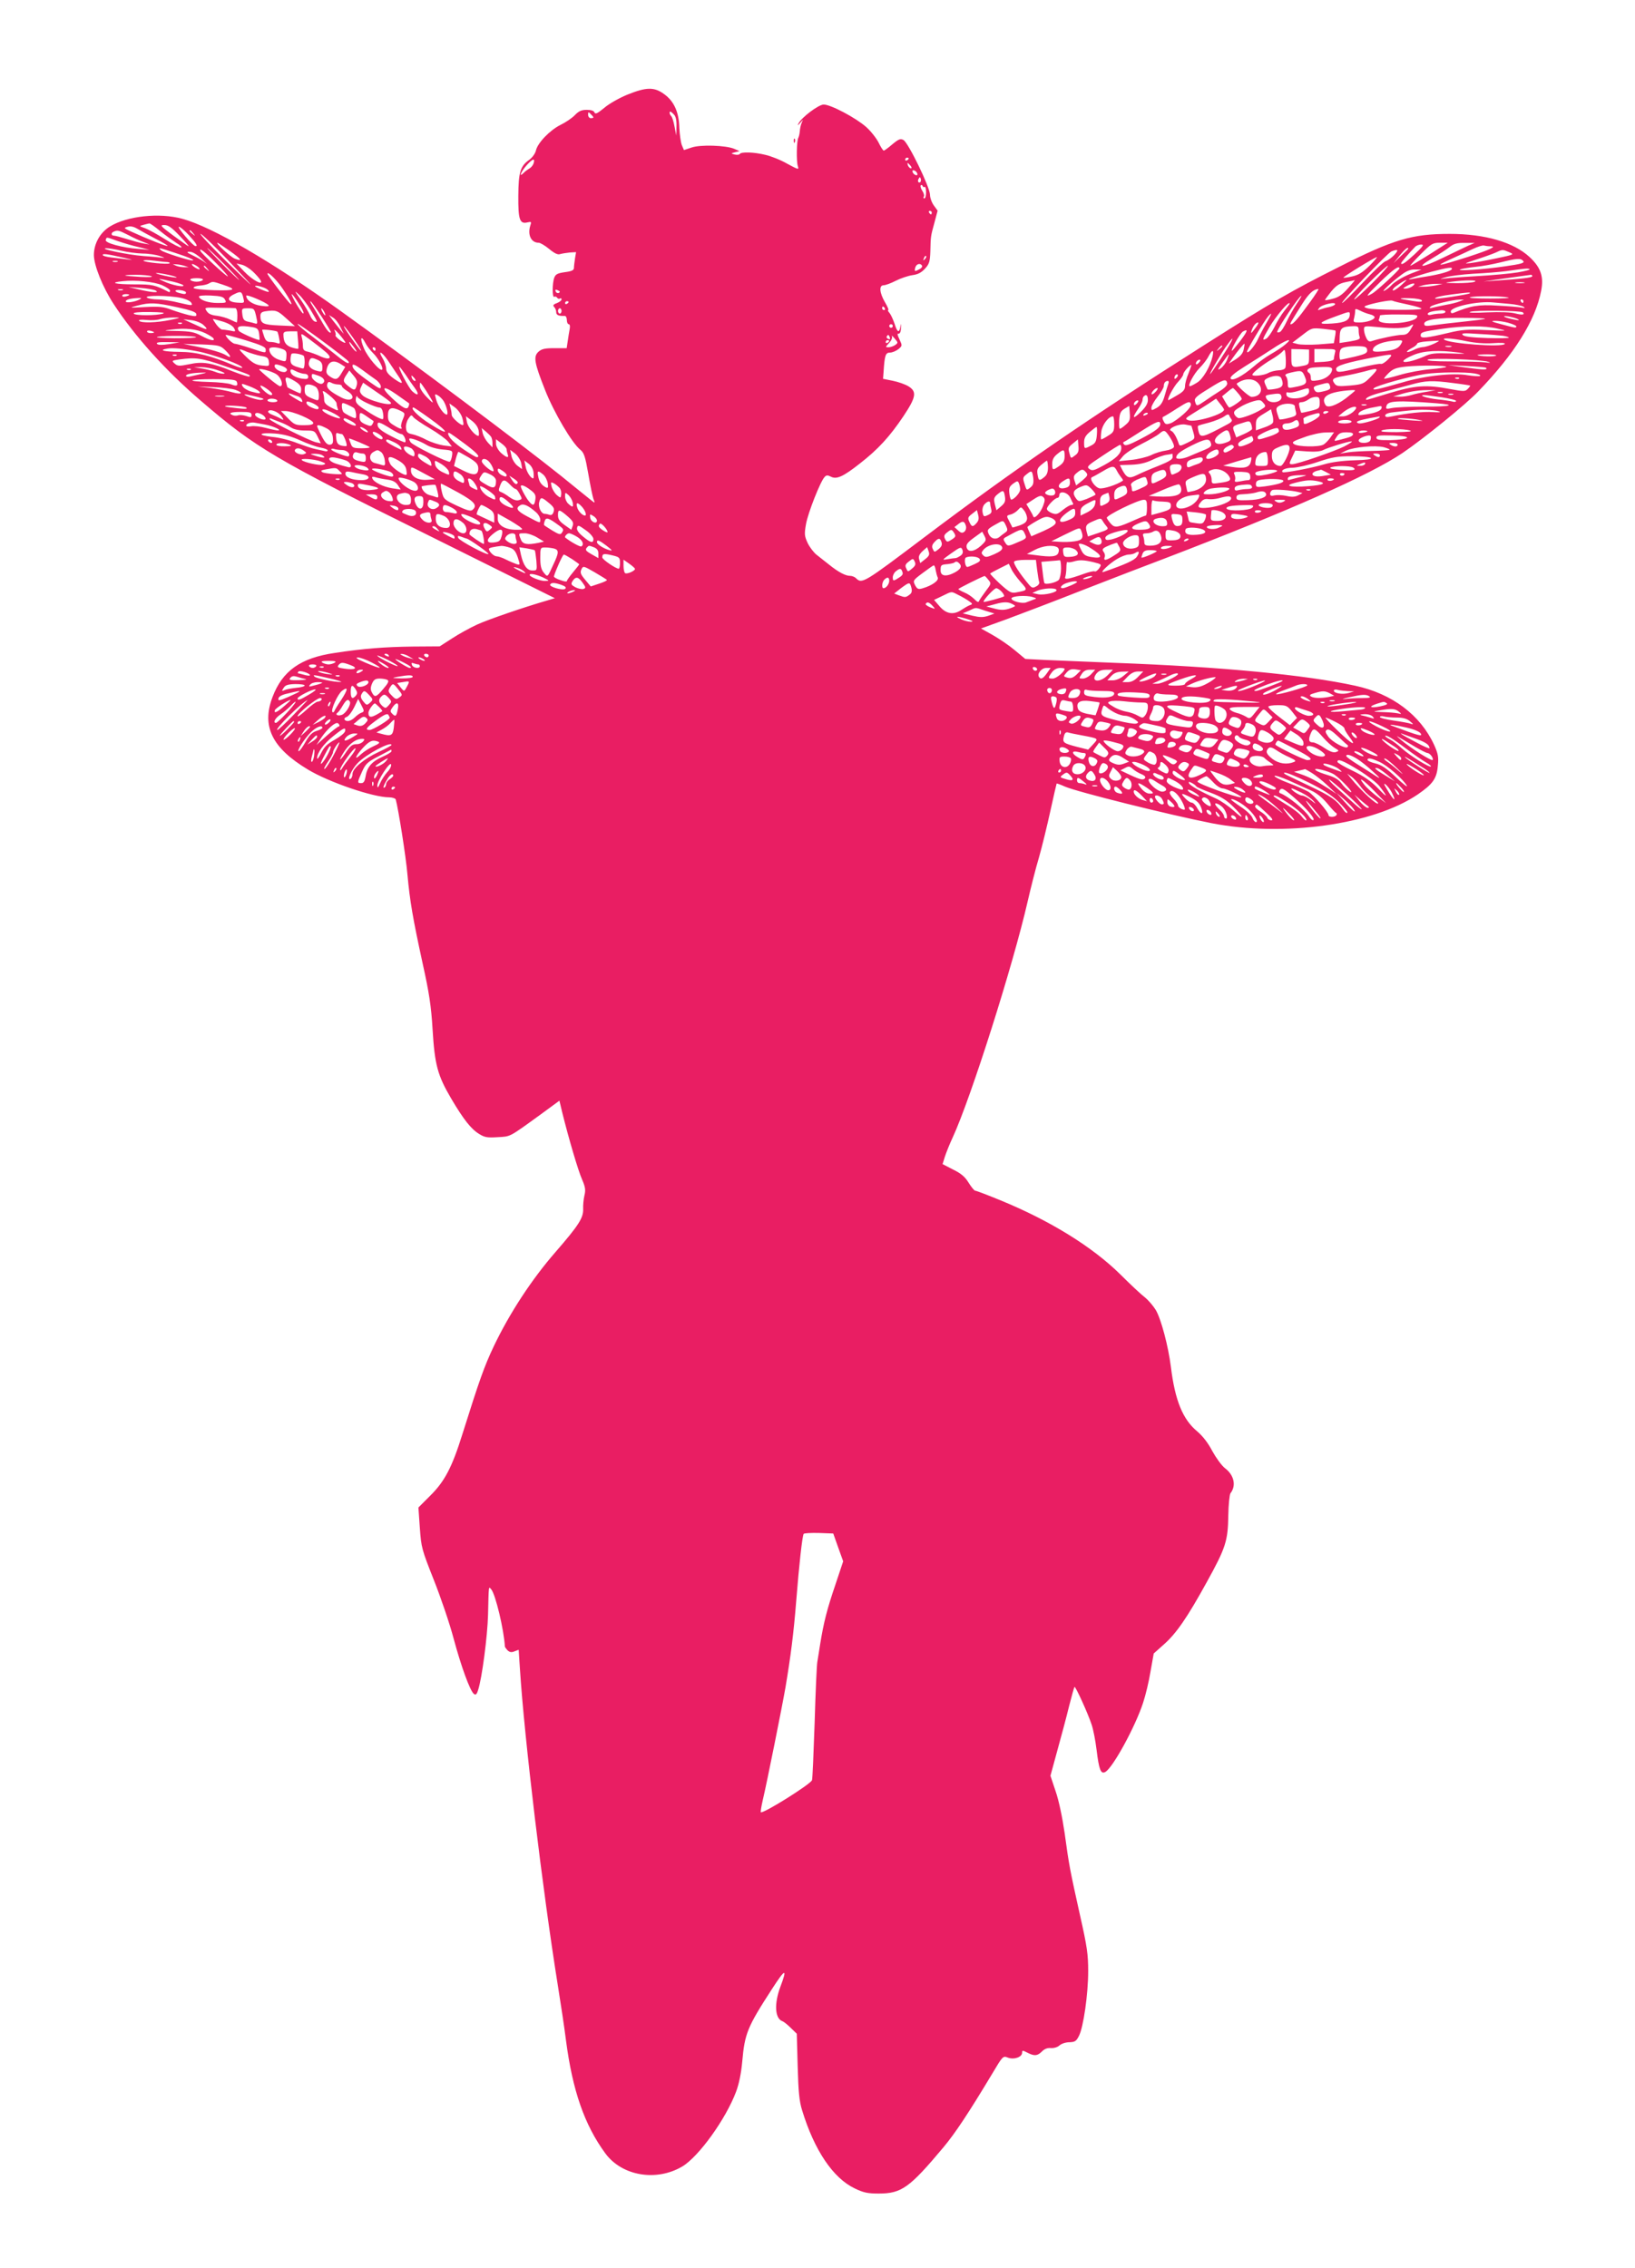 <?xml version="1.0" standalone="no"?>
<!DOCTYPE svg PUBLIC "-//W3C//DTD SVG 20010904//EN"
 "http://www.w3.org/TR/2001/REC-SVG-20010904/DTD/svg10.dtd">
<svg version="1.0" xmlns="http://www.w3.org/2000/svg"
 width="923pt" height="1280pt" viewBox="0 0 923 1280"
 preserveAspectRatio="xMidYMid meet">
<g transform="translate(0,1280) scale(0.1,-0.1)"
fill="#e91e63" stroke="none">
<path d="M3542 12266 c-46 -19 -105 -52 -131 -75 -38 -31 -50 -37 -55 -26 -3
10 -19 15 -44 15 -29 0 -45 -7 -67 -30 -15 -16 -52 -41 -81 -55 -60 -30 -130
-102 -139 -146 -4 -16 -20 -38 -36 -50 -52 -36 -62 -71 -63 -205 -1 -134 8
-160 52 -149 21 5 23 3 16 -17 -17 -53 4 -98 47 -98 9 0 36 -16 59 -35 30 -25
49 -34 62 -29 11 3 35 7 55 9 l35 2 -6 -36 c-3 -20 -6 -44 -6 -53 0 -13 -12
-19 -51 -24 -41 -6 -52 -11 -60 -31 -12 -32 -12 -116 0 -108 5 3 12 1 16 -5 4
-6 11 -8 16 -5 5 4 9 1 9 -5 0 -6 -12 -15 -27 -21 -20 -7 -23 -13 -15 -21 7
-7 12 -20 12 -30 0 -16 13 -22 48 -21 6 1 12 -10 12 -23 0 -13 5 -24 11 -24 6
0 8 -11 5 -27 -3 -16 -8 -46 -11 -68 l-6 -40 -68 0 c-55 0 -73 -4 -91 -20 -30
-27 -24 -62 37 -216 50 -127 153 -302 200 -338 20 -17 27 -38 44 -135 11 -64
24 -128 29 -142 10 -25 10 -25 -13 -7 -12 10 -90 72 -172 139 -234 187 -817
624 -1245 931 -388 278 -722 472 -890 518 -130 36 -313 16 -409 -43 -56 -34
-91 -97 -91 -161 0 -58 50 -183 111 -276 119 -182 292 -375 493 -547 308 -265
416 -329 1300 -767 l698 -347 -43 -13 c-125 -36 -333 -107 -396 -136 -39 -18
-103 -53 -141 -78 l-70 -45 -148 -1 c-161 -2 -280 -11 -444 -36 -193 -28 -296
-101 -352 -250 -62 -164 -3 -286 200 -408 117 -71 368 -157 459 -157 18 0 35
-6 37 -12 15 -54 58 -326 66 -423 14 -152 30 -246 86 -503 37 -167 48 -239 56
-372 12 -199 28 -259 105 -390 69 -117 112 -172 158 -200 30 -19 47 -22 104
-18 75 4 63 -2 244 129 l105 77 16 -67 c36 -145 90 -329 112 -378 18 -42 21
-59 13 -91 -5 -22 -8 -55 -7 -74 2 -51 -24 -92 -155 -243 -136 -156 -260 -346
-349 -532 -55 -116 -81 -190 -178 -498 -58 -186 -100 -266 -181 -346 l-67 -67
8 -115 c8 -112 11 -122 79 -294 39 -98 89 -245 111 -328 43 -160 93 -297 115
-315 10 -8 16 -4 24 22 22 66 53 306 56 423 4 173 3 162 18 145 24 -27 72
-229 77 -322 0 -4 7 -13 15 -22 12 -11 22 -13 39 -6 l24 9 7 -107 c25 -393
128 -1251 214 -1787 16 -99 37 -238 46 -310 37 -283 104 -477 222 -638 94
-128 288 -161 435 -74 93 56 245 267 303 421 17 45 29 105 35 170 14 160 29
196 169 412 75 116 87 118 46 10 -35 -94 -31 -177 11 -193 9 -3 31 -21 49 -39
l33 -32 5 -184 c4 -143 9 -197 25 -248 69 -226 175 -383 297 -441 50 -24 73
-29 135 -29 129 0 174 32 365 260 67 80 142 193 276 416 60 101 61 102 89 91
34 -13 80 3 80 28 0 14 3 14 30 0 39 -20 56 -19 82 7 15 15 32 21 51 19 17 -1
37 5 48 15 11 10 36 18 56 18 31 1 39 6 54 36 25 49 52 234 52 365 0 95 -6
138 -46 315 -57 257 -62 281 -87 465 -13 89 -33 185 -51 236 l-29 87 39 143
c22 79 52 191 66 249 15 58 28 107 31 109 5 6 77 -152 97 -214 9 -27 21 -89
27 -138 14 -115 24 -141 49 -128 43 23 170 256 214 391 14 42 33 121 42 177
l18 101 56 50 c71 62 134 154 243 352 108 195 120 234 122 377 1 61 7 117 12
125 34 43 21 103 -31 142 -19 15 -50 58 -71 96 -24 46 -54 85 -86 112 -81 67
-125 175 -148 363 -15 119 -55 269 -85 321 -14 23 -42 56 -62 72 -21 16 -83
74 -138 129 -158 156 -397 304 -678 419 -73 30 -136 54 -142 54 -5 0 -22 21
-37 45 -20 33 -42 52 -87 74 l-60 31 13 42 c8 24 27 72 44 108 103 223 341
973 423 1331 17 74 45 186 64 249 18 63 47 183 65 265 18 83 34 151 35 153 1
1 22 -6 46 -17 68 -30 586 -159 829 -207 406 -79 911 -9 1163 162 86 59 108
90 114 163 5 49 1 68 -21 117 -78 169 -237 289 -446 334 -279 61 -756 107
-1355 129 -148 6 -323 13 -388 16 l-119 6 -59 49 c-32 27 -88 65 -125 86 l-66
37 144 52 c78 29 276 104 438 168 162 63 369 143 460 177 702 269 1151 468
1337 593 118 80 358 274 429 349 203 210 322 400 354 566 16 81 -2 133 -66
192 -90 83 -251 130 -450 130 -212 0 -318 -31 -624 -186 -267 -134 -380 -199
-761 -441 -662 -420 -1078 -706 -1582 -1086 -342 -258 -351 -264 -385 -230 -7
7 -22 13 -33 13 -26 0 -66 21 -117 62 -23 18 -55 43 -71 56 -16 12 -39 42 -51
66 -19 41 -20 51 -10 108 11 63 81 241 105 266 10 11 17 11 35 2 32 -17 69 -1
164 74 103 80 168 151 246 267 72 108 77 139 28 169 -18 11 -58 25 -88 31
l-55 11 3 41 c6 92 11 107 36 107 13 0 34 9 47 19 23 19 23 20 7 55 -12 25
-14 35 -5 33 7 -1 13 11 13 33 1 26 1 28 -3 8 -6 -40 -18 -35 -33 15 -8 23
-20 50 -28 60 -8 9 -12 17 -8 17 5 0 -4 20 -18 44 -31 53 -35 96 -8 96 10 0
41 11 68 25 27 14 69 28 94 32 32 4 52 15 72 37 24 26 28 40 30 96 2 89 2 86
23 163 l18 68 -21 29 c-12 16 -22 44 -22 61 0 42 -123 295 -150 309 -17 9 -27
5 -62 -24 -23 -20 -45 -36 -49 -36 -4 0 -17 20 -29 45 -12 24 -43 64 -70 88
-57 51 -200 127 -240 127 -29 0 -126 -73 -143 -108 -6 -12 -4 -11 9 3 l17 20
-8 -20 c-5 -11 -9 -32 -10 -46 -1 -14 -5 -30 -8 -36 -10 -15 -12 -135 -3 -161
7 -21 3 -20 -60 14 -36 21 -92 43 -123 50 -65 16 -137 18 -145 5 -3 -5 -16 -6
-29 -3 -22 6 -22 6 3 13 l25 6 -30 13 c-47 20 -192 25 -242 7 l-42 -14 -12 28
c-6 16 -12 59 -14 97 -2 89 -30 151 -86 191 -56 41 -100 40 -207 -3z m-192
-129 c0 -2 -7 -4 -15 -4 -8 0 -15 9 -15 19 0 17 2 18 15 4 8 -8 15 -16 15 -19z
m454 17 c11 -10 16 -32 15 -67 l-1 -52 -10 50 c-5 28 -13 54 -19 60 -9 9 -12
25 -5 25 3 0 12 -7 20 -16z m1326 -248 c0 -3 -4 -8 -10 -11 -5 -3 -10 -1 -10
4 0 6 5 11 10 11 6 0 10 -2 10 -4z m-2117 -26 c-3 -11 -14 -25 -23 -30 -10 -6
-26 -17 -34 -26 -29 -29 -16 5 15 41 35 39 50 45 42 15z m2127 -15 c7 -9 8
-15 2 -15 -5 0 -12 7 -16 15 -3 8 -4 15 -2 15 2 0 9 -7 16 -15z m38 -44 c3 -8
-1 -12 -9 -9 -7 2 -15 10 -17 17 -3 8 1 12 9 9 7 -2 15 -10 17 -17z m18 -48
c-10 -10 -19 5 -10 18 6 11 8 11 12 0 2 -7 1 -15 -2 -18z m24 -28 c4 3 8 -11
8 -30 0 -19 -4 -35 -10 -35 -5 0 -6 5 -3 10 4 6 0 21 -9 34 -8 13 -12 27 -8
30 4 4 8 2 10 -3 2 -6 7 -9 12 -6z m40 -145 c0 -5 -2 -10 -4 -10 -3 0 -8 5
-11 10 -3 6 -1 10 4 10 6 0 11 -4 11 -10z m-4357 -103 c28 -23 70 -53 91 -67
22 -13 35 -25 29 -27 -6 -2 -47 19 -90 46 -44 28 -95 56 -114 63 -34 12 -34
12 -9 19 14 4 28 7 33 8 4 1 31 -18 60 -42z m-26 -44 c40 -20 71 -39 69 -41
-4 -4 -116 40 -201 79 -47 21 -48 23 -25 29 17 5 35 1 55 -11 17 -10 62 -35
102 -56z m136 17 c32 -33 55 -60 52 -60 -3 0 -41 27 -86 60 -73 54 -78 60 -52
60 23 0 42 -14 86 -60z m53 3 c42 -46 53 -64 37 -62 -15 2 -106 109 -93 109 7
0 32 -21 56 -47z m-343 1 c28 -15 67 -33 87 -40 l35 -14 -35 6 c-19 3 -62 15
-94 25 -33 10 -65 19 -73 19 -17 0 -17 17 0 23 21 9 26 8 80 -19z m368 9 c13
-16 12 -17 -3 -4 -17 13 -22 21 -14 21 2 0 10 -8 17 -17z m190 -145 c75 -79
136 -144 135 -145 -1 -1 -68 63 -149 142 -81 80 -141 145 -135 145 7 0 74 -64
149 -142z m-615 101 c32 -11 86 -27 119 -34 l60 -15 -62 5 c-94 7 -193 34
-186 51 6 17 -1 18 69 -7z m631 -55 c66 -47 76 -62 29 -44 -23 8 -112 90 -98
90 2 0 33 -21 69 -46z m6774 -19 c-57 -36 -106 -65 -109 -65 -4 0 22 29 58 65
60 60 68 65 109 65 l44 0 -102 -65z m219 49 c-19 -9 -83 -39 -142 -68 -124
-60 -161 -62 -61 -3 37 22 82 51 98 64 23 18 42 23 85 22 l55 0 -35 -15z
m-304 -49 c-54 -50 -76 -64 -76 -50 0 5 44 56 78 91 7 8 23 14 35 14 18 0 11
-10 -37 -55z m427 45 c40 0 2 -18 -123 -59 -170 -54 -200 -59 -105 -16 44 20
103 47 130 60 28 13 56 22 63 19 8 -2 23 -4 35 -4z m-7728 -25 c33 -8 87 -15
120 -16 33 0 78 -7 100 -15 22 -7 28 -12 14 -9 -14 2 -63 7 -110 10 -82 6
-258 42 -209 44 14 0 52 -6 85 -14z m300 -11 c77 -25 119 -43 102 -44 -22 0
-164 45 -177 57 -19 17 -17 17 75 -13z m280 -64 c49 -49 87 -90 85 -90 -3 0
-46 41 -95 90 -49 50 -87 90 -85 90 3 0 46 -40 95 -90z m6685 87 c0 -2 -19
-21 -42 -42 l-41 -40 34 42 c29 36 49 52 49 40z m-6730 -82 c41 -41 70 -75 66
-75 -9 0 -148 128 -154 143 -11 23 23 -2 88 -68z m6651 46 c-14 -15 -36 -31
-49 -35 -12 -4 -70 -59 -129 -122 -59 -63 -111 -114 -116 -114 -14 0 255 281
278 291 38 15 43 9 16 -20z m648 16 c31 -13 30 -14 -71 -35 -57 -12 -123 -24
-148 -27 -38 -4 -33 -2 30 19 41 13 91 31 110 39 43 20 41 20 79 4z m-7378
-40 c25 -23 35 -34 23 -23 -12 10 -44 29 -71 42 -39 19 -43 23 -23 23 16 1 42
-15 71 -42z m-436 7 c47 -11 50 -13 15 -8 -25 3 -66 8 -92 11 -27 3 -48 9 -48
14 0 9 23 6 125 -17z m4516 -7 c-10 -9 -11 -8 -5 6 3 10 9 15 12 12 3 -3 0
-11 -7 -18z m2510 -37 c-38 -37 -61 -52 -97 -60 -26 -6 -48 -9 -50 -7 -4 4
177 115 189 116 4 1 -14 -21 -42 -49z m-6787 21 c11 -1 17 -4 13 -7 -8 -8
-147 6 -147 15 0 4 26 4 58 0 31 -4 66 -8 76 -8z m7655 6 c9 -11 -10 -17 -102
-30 -121 -18 -285 -29 -252 -17 11 4 49 10 85 14 36 3 99 15 140 25 93 23 115
25 129 8z m-7936 -4 c-7 -2 -19 -2 -25 0 -7 3 -2 5 12 5 14 0 19 -2 13 -5z
m377 -23 l25 -8 -25 0 c-14 0 -34 3 -45 8 l-20 9 20 -1 c11 0 31 -4 45 -8z
m76 -5 c10 -8 14 -15 8 -15 -5 0 -19 7 -30 15 -10 8 -14 15 -8 15 5 0 19 -7
30 -15z m312 -28 c19 -18 38 -40 43 -49 18 -33 -45 0 -92 49 l-44 46 30 -7
c17 -4 45 -22 63 -39z m3777 34 c3 -6 -3 -15 -14 -20 -27 -15 -30 -14 -24 9 6
21 28 27 38 11z m-4034 -18 c13 -16 12 -17 -3 -4 -17 13 -22 21 -14 21 2 0 10
-8 17 -17z m6579 -78 c-52 -52 -99 -95 -105 -95 -5 0 33 43 85 95 52 52 99 95
105 95 5 0 -33 -43 -85 -95z m150 80 c0 -9 -130 -129 -154 -142 -43 -25 -33
-11 47 67 71 69 107 94 107 75z m295 -5 c-7 -11 -65 -28 -139 -40 -28 -4 -64
-11 -81 -14 -59 -12 14 15 105 40 95 25 124 29 115 14z m375 -17 c-41 -7 -149
-17 -240 -22 -91 -5 -176 -12 -190 -15 -14 -3 -6 1 17 8 24 8 96 17 160 21 65
3 150 10 188 15 112 16 119 16 130 11 6 -3 -24 -11 -65 -18z m-581 2 c-59 -21
-113 -52 -134 -75 -11 -12 -29 -26 -40 -31 -24 -12 44 52 99 92 27 20 50 29
75 28 l36 0 -36 -14z m-7039 -16 c28 -6 50 -13 47 -15 -2 -2 -33 2 -68 10 -35
8 -56 14 -47 15 9 1 40 -4 68 -10z m637 -66 c41 -58 69 -108 54 -99 -13 8
-131 162 -131 171 0 15 45 -28 77 -72z m-732 58 c11 -5 -16 -6 -60 -4 -104 6
-119 11 -30 12 39 0 79 -4 90 -8z m7795 0 c0 -8 -60 -15 -210 -25 l-65 -5 65
10 c36 5 94 13 130 18 36 5 68 9 73 10 4 0 7 -3 7 -8z m-7672 -31 c28 -7 54
-16 57 -20 8 -14 -66 1 -110 22 -41 18 -38 18 53 -2z m167 10 c-3 -5 -19 -10
-35 -10 -16 0 -32 5 -35 10 -4 6 10 10 35 10 25 0 39 -4 35 -10z m-229 -30
c24 -11 44 -24 44 -30 0 -7 -3 -10 -7 -8 -79 40 -90 43 -195 43 -109 0 -145
10 -65 18 72 8 176 -3 223 -23z m6694 -17 c-31 -35 -53 -51 -86 -59 -24 -7
-44 -10 -44 -7 0 2 16 24 35 48 29 34 45 45 83 53 26 5 49 10 50 11 2 0 -15
-20 -38 -46z m300 17 c-35 -30 -57 -39 -44 -19 6 10 64 49 74 49 2 0 -11 -13
-30 -30z m415 20 c-11 -5 -56 -8 -100 -8 -73 1 -75 2 -30 8 76 10 154 10 130
0z m-7069 -16 c84 -28 75 -35 -45 -32 -65 2 -116 7 -118 13 -1 6 13 11 33 13
20 1 43 6 53 12 21 12 20 13 77 -6z m7347 9 c-13 -2 -33 -2 -45 0 -13 2 -3 4
22 4 25 0 35 -2 23 -4z m-629 -18 c-10 -8 -28 -14 -39 -14 -18 0 -17 1 5 14
34 20 60 20 34 0z m131 4 c-22 -4 -53 -8 -70 -7 l-30 0 30 8 c17 4 48 8 70 8
l40 0 -40 -9z m-6597 -22 c7 -5 11 -12 9 -14 -5 -4 -77 26 -77 32 0 8 53 -6
68 -18z m-629 -7 c24 -14 -22 -11 -94 6 l-60 14 69 -5 c38 -3 77 -10 85 -15z
m-186 3 c-7 -2 -19 -2 -25 0 -7 3 -2 5 12 5 14 0 19 -2 13 -5z m357 -14 c0
-10 -7 -11 -37 -3 -34 9 -28 21 7 16 17 -2 30 -8 30 -13z m2110 6 c0 -12 -19
-12 -23 0 -4 9 -1 12 9 8 7 -3 14 -7 14 -8z m4234 -62 c-65 -90 -94 -123 -106
-123 -9 0 -6 4 63 114 38 60 63 83 92 85 4 1 -18 -34 -49 -76z m-6020 24 c7
-28 6 -28 -36 -25 -54 4 -61 27 -15 48 37 18 42 16 51 -23z m325 -50 c13 -22
18 -38 12 -36 -6 2 -27 33 -47 69 -36 67 -12 44 35 -33z m56 -19 c40 -67 40
-69 21 -62 -8 3 -20 19 -26 35 -7 16 -30 55 -52 87 -37 53 -38 55 -9 28 17
-16 47 -56 66 -88z m6543 97 c-6 -7 -191 -35 -196 -30 -6 6 35 16 100 24 83
11 102 12 96 6z m-7568 -9 c0 -2 -9 -6 -20 -9 -11 -3 -20 -1 -20 4 0 5 9 9 20
9 11 0 20 -2 20 -4z m540 -27 c10 -18 7 -19 -42 -19 -52 0 -98 16 -105 35 -2
6 23 9 67 7 57 -3 72 -7 80 -23z m245 -31 c7 -7 -5 -9 -40 -4 -47 6 -85 31
-85 57 0 10 110 -36 125 -53z m-495 41 c29 -6 54 -18 60 -28 9 -17 5 -17 -68
0 -42 11 -97 19 -122 19 -25 0 -52 5 -60 10 -21 14 125 13 190 -1z m6300 -34
c-17 -25 -42 -70 -56 -99 -14 -30 -31 -57 -39 -60 -8 -3 -15 -3 -15 1 0 16
124 203 136 203 3 0 -9 -20 -26 -45z m1194 36 c17 -3 -29 -6 -102 -6 -72 0
-124 3 -114 7 21 8 177 8 216 -1z m-7724 -10 c-26 -15 -80 -23 -80 -12 0 10
27 17 70 19 19 1 21 -1 10 -7z m7237 -7 c3 -8 -13 -9 -54 -2 -83 12 -87 17
-14 15 36 -1 66 -7 68 -13z m-74 -24 c43 -9 74 -19 71 -23 -10 -9 -272 -7
-304 3 -19 5 -21 9 -10 14 36 14 136 34 150 29 8 -4 50 -14 93 -23z m287 19
c-14 -6 -50 -15 -80 -20 -30 -6 -64 -13 -75 -16 -15 -4 -17 -2 -9 6 11 12 123
39 164 40 l25 0 -25 -10z m360 1 c0 -5 -2 -10 -4 -10 -3 0 -8 5 -11 10 -3 6
-1 10 4 10 6 0 11 -4 11 -10z m-6785 -86 c31 -48 55 -88 53 -90 -8 -7 -26 15
-57 71 -19 33 -41 70 -49 83 -8 12 -12 22 -9 22 3 0 31 -39 62 -86z m1395 82
c0 -3 -4 -8 -10 -11 -5 -3 -10 -1 -10 4 0 6 5 11 10 11 6 0 10 -2 10 -4z
m5310 -11 c36 -3 72 -11 80 -16 12 -8 9 -9 -10 -5 -14 3 -74 8 -135 11 -109 7
-154 -1 -247 -40 -12 -5 -18 -3 -18 7 0 27 154 60 240 51 14 -1 54 -5 90 -8z
m-7520 -19 c75 -16 106 -27 108 -38 3 -14 -3 -15 -40 -7 -24 6 -68 19 -98 30
-46 18 -70 20 -150 16 -93 -5 -94 -5 -45 8 71 19 106 17 225 -9z m6280 20 c0
-2 -13 -20 -30 -41 -16 -20 -42 -62 -56 -92 -15 -29 -35 -58 -45 -64 -26 -14
-24 -6 17 64 37 63 114 154 114 133z m256 -5 c-3 -4 -18 -11 -33 -14 -16 -3
-37 -9 -48 -13 -18 -7 -18 -6 -7 9 16 19 99 37 88 18z m-6208 -20 c7 -1 12
-16 12 -41 0 -22 -2 -40 -3 -40 -2 0 -19 7 -37 16 -18 9 -52 19 -76 22 -30 3
-48 11 -57 26 -14 21 -14 21 67 19 45 0 87 -2 94 -2z m3667 -1 c3 -5 1 -10 -4
-10 -6 0 -11 5 -11 10 0 6 2 10 4 10 3 0 8 -4 11 -10z m-3549 -45 c9 -39 8
-45 -5 -41 -9 3 -28 8 -43 11 -21 5 -27 14 -30 41 -4 33 -3 34 32 34 34 0 36
-2 46 -45z m384 25 c6 -11 8 -20 6 -20 -3 0 -10 9 -16 20 -6 11 -8 20 -6 20 3
0 10 -9 16 -20z m1340 5 c0 -8 -4 -15 -10 -15 -5 0 -10 7 -10 15 0 8 5 15 10
15 6 0 10 -7 10 -15z m4563 -19 c15 -3 27 -11 27 -16 0 -15 -45 -30 -87 -30
-32 0 -35 2 -29 23 3 12 6 30 6 40 0 16 3 16 28 4 15 -8 39 -17 55 -21z
m-6118 -22 l50 -45 -88 4 c-93 4 -107 11 -107 54 0 16 7 23 28 26 58 9 69 5
117 -39z m6545 36 c0 -5 -12 -10 -27 -10 -16 0 -38 -3 -50 -6 -13 -4 -23 -2
-23 4 0 10 27 17 78 21 12 0 22 -3 22 -9z m437 -3 c13 -14 -4 -16 -43 -6 -24
7 -85 9 -159 6 -76 -4 -111 -2 -95 3 28 10 286 7 297 -3z m-7677 -7 c-36 -12
-158 -12 -165 0 -4 6 29 10 92 9 64 -1 89 -4 73 -9z m6700 -3 c0 -34 -25 -48
-100 -53 -86 -6 -80 4 25 42 73 27 75 27 75 11z m-470 -49 c-17 -29 -39 -71
-49 -93 -18 -39 -61 -88 -61 -69 0 11 96 171 118 197 26 30 23 19 -8 -35z
m849 31 c-19 -36 -228 -48 -215 -12 4 8 6 18 6 22 0 4 49 7 109 6 97 0 108 -2
100 -16z m-6078 -54 l20 -40 -21 25 c-11 14 -30 38 -42 53 l-21 29 22 -14 c13
-7 32 -31 42 -53z m6649 43 c10 -6 3 -7 -20 -2 -54 10 -83 25 -35 18 22 -4 47
-11 55 -16z m-7610 -4 c-77 -16 -166 -18 -175 -4 -3 5 13 7 42 4 26 -3 62 -1
78 5 17 5 50 9 75 9 44 0 43 -1 -20 -14z m7424 7 c-3 -3 -60 -10 -127 -17 -67
-7 -143 -16 -169 -20 -40 -6 -48 -4 -48 9 0 23 82 35 227 33 67 0 119 -3 117
-5z m-7237 -34 c29 -26 24 -31 -13 -14 -16 7 -45 21 -64 29 l-35 16 45 -5 c25
-3 55 -15 67 -26z m111 18 c32 -10 56 -24 63 -37 11 -20 9 -21 -21 -14 -18 3
-38 6 -46 6 -7 0 -22 14 -34 30 -12 17 -20 30 -17 30 2 0 27 -7 55 -15z m7257
-7 c25 -7 45 -16 45 -20 0 -10 -3 -10 -85 12 -53 14 -62 18 -38 19 18 1 53 -4
78 -11z m-7488 -4 c-3 -3 -12 -4 -19 -1 -8 3 -5 6 6 6 11 1 17 -2 13 -5z m941
-215 c7 -18 -15 -8 -63 31 -27 22 -89 70 -137 107 -49 36 -88 70 -88 75 0 9
283 -200 288 -213z m5120 191 c-25 -34 -30 -37 -21 -12 8 23 24 42 35 42 5 0
-1 -13 -14 -30z m-2048 10 c0 -5 -4 -10 -10 -10 -5 0 -10 5 -10 10 0 6 5 10
10 10 6 0 10 -4 10 -10z m2923 -20 c-13 -23 -25 -30 -48 -30 -28 0 -125 -20
-171 -35 -15 -5 -23 0 -32 20 -7 14 -12 35 -12 46 0 20 4 20 78 13 90 -10 158
-7 181 6 24 14 24 13 4 -20z m-6541 14 c31 -5 37 -11 41 -38 2 -17 3 -32 2
-34 -5 -6 -110 40 -117 51 -16 26 6 32 74 21z m570 -59 c39 -55 57 -86 41 -70
-12 13 -77 105 -88 125 -13 25 9 -1 47 -55z m5678 41 c0 -13 2 -31 6 -39 4
-11 -9 -16 -55 -24 l-59 -9 1 40 c2 45 14 53 75 55 27 1 32 -2 32 -23z m785 9
c59 -13 58 -13 -65 -8 -105 5 -139 2 -210 -15 -127 -30 -160 -34 -160 -16 0
19 8 22 120 38 124 18 240 19 315 1z m-7297 -25 c22 -11 44 -24 47 -30 11 -18
-21 -11 -69 15 -39 21 -62 25 -134 27 -83 1 -84 2 -32 8 76 10 139 3 188 -20z
m792 -53 c0 -5 -14 1 -31 13 -16 12 -28 25 -25 27 3 3 1 15 -5 27 -6 11 5 3
25 -19 19 -22 35 -44 36 -48z m5589 67 c2 -2 1 -18 -3 -37 l-6 -34 -88 -7
c-48 -3 -100 -2 -116 2 l-30 8 55 42 c54 42 54 42 119 36 36 -4 67 -8 69 -10z
m-6669 -10 c0 -2 -9 -4 -20 -4 -11 0 -20 4 -20 9 0 5 9 7 20 4 11 -3 20 -7 20
-9z m696 4 c2 -3 7 -20 10 -38 6 -29 5 -32 -10 -27 -10 4 -28 7 -41 7 -17 0
-26 8 -34 31 -6 18 -11 34 -11 37 0 5 79 -4 86 -10z m5435 -53 c-23 -30 -44
-55 -46 -55 -11 0 46 100 62 109 31 17 27 3 -16 -54z m-5319 8 c3 -27 3 -50 2
-51 -2 -2 -18 1 -37 7 -34 11 -47 31 -47 74 0 13 8 17 39 17 l39 0 4 -47z
m151 -65 c48 -38 32 -55 -27 -28 -23 11 -53 21 -68 25 -22 4 -28 11 -28 33 0
15 -3 38 -7 51 -5 21 -3 21 43 -13 27 -20 66 -50 87 -68z m6650 87 c16 -2 32
-7 35 -10 4 -4 -50 -5 -120 -3 -89 3 -132 8 -140 17 -11 11 5 12 92 6 58 -3
118 -8 133 -10z m-7376 -8 c3 -4 -52 -6 -123 -6 -71 1 -113 4 -94 8 45 8 208
6 217 -2z m285 -19 c84 -26 108 -37 108 -50 0 -22 5 -23 -86 7 -42 14 -82 25
-89 25 -6 0 -22 11 -35 25 -13 14 -19 25 -14 25 5 0 57 -14 116 -32z m3631 18
c4 -10 1 -13 -8 -9 -8 3 -12 9 -9 14 7 12 11 11 17 -5z m31 -43 c-10 -7 -27
-13 -38 -13 -19 0 -18 1 3 24 13 14 20 30 16 38 -3 7 3 2 15 -12 20 -23 21
-25 4 -37z m-2990 9 c8 -16 28 -41 45 -58 27 -27 57 -82 48 -90 -11 -12 -81
69 -102 119 -25 58 -18 81 9 29z m4882 1 c-14 -28 -103 -163 -113 -173 -14
-13 52 101 84 148 41 58 51 66 29 25z m1334 11 c49 -10 100 -14 148 -11 43 3
70 2 67 -4 -13 -21 -319 2 -343 25 -10 11 53 6 128 -10z m-3260 2 c0 -3 -4 -8
-10 -11 -5 -3 -10 -1 -10 4 0 6 5 11 10 11 6 0 10 -2 10 -4z m2235 -21 c-16
-14 -53 -38 -81 -54 -28 -16 -72 -48 -98 -71 -64 -55 -122 -84 -129 -66 -4 9
22 31 76 65 45 28 116 73 157 100 79 53 128 70 75 26z m655 5 c-15 -27 -36
-36 -102 -43 -44 -4 -58 -2 -58 7 0 28 62 52 143 55 25 1 27 -1 17 -19z m185
0 c-22 -10 -50 -19 -63 -19 -13 -1 -37 -8 -53 -17 -17 -8 -33 -13 -36 -10 -3
2 9 12 26 21 17 8 31 20 31 25 0 5 24 11 53 13 28 2 59 4 67 4 8 1 -3 -7 -25
-17z m-7139 -2 c-40 -6 -62 -6 -69 1 -8 8 9 11 59 10 l69 -1 -59 -10z m1044
-20 c15 -21 17 -28 6 -19 -16 13 -41 51 -33 51 2 0 14 -15 27 -32z m-729 -14
c34 -33 38 -50 7 -30 -26 16 -83 33 -178 52 l-65 13 104 -3 c97 -4 105 -6 132
-32z m5750 4 c-4 -22 -18 -38 -45 -56 l-39 -24 23 33 c22 32 61 79 65 79 2 0
0 -14 -4 -32z m-121 18 c0 -2 -8 -10 -17 -17 -16 -13 -17 -12 -4 4 13 16 21
21 21 13z m818 -21 c2 -17 -8 -23 -70 -38 -40 -9 -76 -17 -81 -17 -4 0 -6 15
-5 33 3 27 8 33 33 38 17 4 50 6 75 5 37 -1 46 -5 48 -21z m475 18 c-7 -2 -21
-2 -30 0 -10 3 -4 5 12 5 17 0 24 -2 18 -5z m-7083 -25 c90 -16 270 -82 257
-94 -2 -2 -24 4 -48 14 -127 54 -213 76 -306 76 -89 1 -123 10 -65 19 31 4 84
0 162 -15z m484 12 c20 -7 25 -15 23 -40 -2 -34 -2 -34 -46 -19 -30 11 -51 35
-51 58 0 14 40 14 74 1z m526 0 c0 -5 -2 -10 -4 -10 -3 0 -8 5 -11 10 -3 6 -1
10 4 10 6 0 11 -4 11 -10z m-725 -16 c21 -8 57 -19 79 -23 35 -5 41 -11 44
-33 3 -25 2 -26 -40 -21 -34 4 -53 15 -88 49 -50 49 -49 51 5 28z m5861 -90
c-3 -8 -20 -14 -38 -14 -18 -1 -44 -7 -58 -15 -24 -14 -90 -21 -90 -10 0 11
56 55 106 85 29 17 58 38 65 47 12 14 14 11 17 -32 2 -26 1 -54 -2 -61z m134
61 c0 -40 -2 -43 -31 -49 -65 -13 -69 -11 -69 44 l0 50 50 -1 50 -2 0 -42z
m146 23 c-3 -13 -6 -28 -6 -35 0 -6 -22 -13 -55 -15 l-55 -3 0 38 0 37 61 0
c59 0 61 -1 55 -22z m-691 -20 c-13 -57 -54 -128 -88 -148 -18 -11 -35 -20
-40 -20 -15 0 23 71 55 103 18 18 41 47 50 65 22 41 32 41 23 0z m1390 22 c49
-7 41 -8 -45 -5 -91 3 -112 1 -150 -17 -25 -11 -62 -24 -83 -28 -55 -11 -42
10 24 37 58 24 142 28 254 13z m-6522 -17 c10 -6 9 -73 -2 -73 -4 0 -22 5 -40
11 -24 9 -31 17 -31 38 0 15 3 31 6 34 7 6 49 0 67 -10z m475 -25 c16 -24 41
-61 55 -82 38 -55 34 -60 -18 -24 -33 24 -45 39 -45 57 0 14 -9 41 -20 59 -29
47 -6 39 28 -10z m-1191 26 c-3 -3 -12 -4 -19 -1 -8 3 -5 6 6 6 11 1 17 -2 13
-5z m5930 -25 c-7 -18 -23 -39 -36 -48 -20 -13 -19 -9 10 32 18 26 34 47 36
47 2 0 -3 -14 -10 -31z m909 2 c-16 -16 -34 -27 -40 -25 -7 3 -59 -7 -117 -21
-124 -30 -134 -30 -136 -7 -1 18 59 36 227 68 95 18 97 17 66 -15z m610 22
c-7 -7 -98 -5 -105 3 -2 2 22 4 54 4 32 0 55 -3 51 -7z m-7177 -59 c144 -50
147 -51 139 -59 -3 -3 -45 10 -94 29 -121 49 -170 57 -247 40 -55 -11 -64 -11
-81 4 -18 16 -16 17 25 23 94 13 124 9 258 -37z m526 34 c18 -8 25 -19 25 -40
0 -26 -2 -28 -27 -22 -39 9 -56 28 -48 53 7 24 14 25 50 9z m6605 -10 c19 -6
15 -7 -15 -3 -22 3 -107 5 -190 5 -100 0 -145 4 -135 10 17 11 301 1 340 -12z
m-1630 -3 c-7 -9 -15 -13 -17 -11 -7 7 7 26 19 26 6 0 6 -6 -2 -15z m-4845
-11 l24 -15 -21 -35 c-22 -38 -33 -41 -67 -18 -18 13 -21 22 -16 43 11 43 39
52 80 25z m-305 -31 c0 -7 -7 -13 -16 -13 -24 0 -54 19 -54 34 0 11 7 12 35 3
19 -6 35 -16 35 -24z m503 -57 c15 -11 27 -28 27 -38 0 -16 -9 -12 -57 22 -82
58 -103 78 -103 96 0 12 14 6 53 -22 28 -21 64 -47 80 -58z m4587 38 c-11 -25
-20 -58 -20 -72 0 -21 -10 -33 -43 -52 -23 -14 -45 -26 -49 -28 -17 -8 26 75
53 103 16 17 29 36 29 43 0 11 35 52 45 52 2 0 -5 -21 -15 -46z m1454 35 c-2
-3 -42 -9 -90 -13 -47 -4 -124 -18 -171 -32 -47 -14 -87 -23 -89 -21 -2 2 10
16 26 32 24 23 42 30 97 36 79 8 233 7 227 -2z m225 -5 c12 -12 -15 -12 -110
1 l-104 14 105 -5 c57 -3 107 -7 109 -10z m-7159 -14 c31 -10 46 -18 33 -19
-12 -1 -34 4 -50 11 -15 6 -48 14 -73 18 l-45 7 40 1 c22 0 65 -7 95 -18z
m1059 -24 c16 -25 40 -59 52 -75 28 -38 20 -50 -14 -19 -21 20 -83 138 -72
138 2 0 17 -20 34 -44z m5231 30 c0 -27 -35 -56 -77 -62 -39 -6 -43 -5 -43 14
0 12 -4 24 -10 27 -15 10 -12 23 8 28 9 3 41 5 70 6 38 1 52 -3 52 -13z
m-6443 -2 c-3 -3 -12 -4 -19 -1 -8 3 -5 6 6 6 11 1 17 -2 13 -5z m486 -28 c26
-19 39 -66 18 -66 -8 0 -73 51 -115 91 -19 17 70 -5 97 -25z m157 4 c12 0 20
-7 20 -16 0 -13 -7 -15 -36 -11 -40 7 -64 23 -64 43 0 12 5 12 30 -1 16 -8 38
-15 50 -15z m6021 -14 c-42 -43 -47 -45 -119 -52 -66 -6 -77 -4 -88 11 -19 26
-11 32 58 44 35 6 86 18 113 25 78 22 82 19 36 -28z m-5727 -50 c-8 -31 -14
-32 -48 -5 -30 24 -32 31 -10 64 l16 24 24 -29 c18 -21 23 -35 18 -54z m5353
46 c15 -36 6 -45 -60 -57 -36 -7 -37 -6 -37 22 0 16 -5 34 -11 40 -8 8 0 14
32 21 57 13 61 11 76 -26z m-6232 17 c-22 -5 -50 -11 -62 -14 -13 -3 -23 -1
-23 4 0 10 39 17 95 18 25 1 23 -1 -10 -8z m7190 3 c22 -4 36 -10 30 -14 -5
-3 -37 -1 -69 4 -82 15 -245 -3 -371 -41 -131 -38 -173 -47 -159 -32 14 15
210 69 289 80 76 11 228 12 280 3z m-6526 -13 c31 -11 41 -32 21 -44 -15 -9
-60 22 -60 40 0 18 -1 18 39 4z m4843 -11 c-7 -7 -12 -8 -12 -2 0 14 12 26 19
19 2 -3 -1 -11 -7 -17z m-4302 -3 c7 -9 8 -15 2 -15 -5 0 -12 7 -16 15 -3 8
-4 15 -2 15 2 0 9 -7 16 -15z m4894 -1 c15 -38 7 -52 -35 -59 -22 -4 -41 -5
-43 -3 -1 1 -7 14 -13 28 -9 22 -7 26 16 37 37 16 68 15 75 -3z m-5570 -15
c25 -15 36 -28 36 -45 0 -13 -2 -24 -5 -24 -5 0 -64 28 -72 34 -1 0 -4 13 -8
29 -9 33 2 34 49 6z m6573 15 c-3 -3 -12 -4 -19 -1 -8 3 -5 6 6 6 11 1 17 -2
13 -5z m-6900 -19 c8 -23 -1 -27 -33 -14 -16 6 -71 12 -121 13 -140 4 -124 16
21 16 105 0 128 -3 133 -15z m5591 -8 c2 -10 -13 -26 -40 -43 -24 -15 -62 -40
-86 -57 -47 -32 -47 -32 -56 -2 -5 17 8 29 77 71 85 54 100 58 105 31z m172 3
c36 -36 17 -80 -35 -80 -14 0 -90 69 -83 75 40 30 91 32 118 5z m-5191 -10
c12 0 21 -4 21 -9 0 -6 14 -18 30 -28 56 -33 27 -67 -32 -37 -64 33 -86 53
-81 74 4 15 9 17 23 10 10 -6 28 -10 39 -10z m4687 5 c-3 -9 -13 -39 -21 -68
-11 -39 -23 -56 -45 -69 -29 -16 -30 -16 -30 1 0 10 16 38 35 62 19 24 35 51
35 60 0 18 9 29 23 29 5 0 6 -7 3 -15z m1608 3 c50 -6 93 -13 95 -14 2 -2 -4
-10 -13 -19 -14 -15 -23 -15 -99 -1 -135 26 -198 21 -344 -23 -70 -22 -129
-39 -130 -38 -10 11 26 27 97 45 47 12 117 31 155 41 83 23 118 25 239 9z
m-6742 -46 c15 -15 4 -15 -44 -2 -21 6 -42 19 -48 29 -9 18 -8 18 35 2 25 -9
51 -23 57 -29z m744 -64 c17 -27 -135 13 -162 43 -14 16 -15 24 -6 44 l12 25
75 -52 c42 -28 78 -55 81 -60z m201 65 c47 -75 48 -81 4 -36 -23 23 -41 51
-41 63 0 11 1 20 3 20 2 0 17 -21 34 -47z m5100 32 c7 -21 2 -25 -41 -35 -30
-7 -38 -5 -46 10 -8 15 -4 20 28 28 52 14 52 14 59 -3z m-5972 -45 c4 -6 1
-10 -6 -10 -15 0 -59 39 -59 52 0 10 55 -26 65 -42z m248 36 c10 -8 17 -26 17
-45 0 -36 0 -36 -45 -17 -29 13 -35 20 -35 45 0 26 4 31 23 31 12 0 30 -7 40
-14z m-455 -16 c50 -18 38 -29 -16 -14 -26 8 -81 18 -122 24 l-75 9 90 -4 c50
-2 105 -9 123 -15z m981 -76 c2 -2 1 -10 -3 -19 -8 -21 -33 -8 -92 47 -69 64
-54 77 24 22 37 -26 69 -49 71 -50z m4216 66 c-10 -11 -20 -18 -23 -15 -7 6
18 35 31 35 5 0 2 -9 -8 -20z m462 -7 c13 -14 23 -30 23 -35 0 -8 -59 -48 -70
-48 -3 0 -13 14 -23 32 l-18 31 28 23 c15 13 30 23 33 24 2 0 15 -12 27 -27z
m403 7 c0 -38 -121 -55 -128 -18 -2 12 1 16 10 13 7 -3 33 1 58 9 60 19 60 19
60 -4z m-5490 -66 c0 -7 3 -20 6 -29 6 -15 1 -14 -35 4 -31 16 -41 27 -41 45
0 14 -3 32 -7 42 -4 12 7 7 35 -16 23 -18 42 -39 42 -46z m5750 72 c0 -2 -24
-22 -52 -44 -55 -41 -104 -57 -115 -38 -30 48 17 75 145 84 12 1 22 0 22 -2z
m405 -7 c-27 -4 -66 -12 -85 -18 -19 -6 -51 -11 -70 -10 l-35 1 30 9 c55 18
110 27 160 27 l50 0 -50 -9z m88 -6 c-7 -2 -19 -2 -25 0 -7 3 -2 5 12 5 14 0
19 -2 13 -5z m-6663 -31 c11 -4 10 -6 -5 -9 -18 -3 -95 22 -95 31 0 3 74 -13
100 -22z m202 11 c9 -3 19 -11 22 -19 7 -18 4 -18 -38 7 -38 22 -48 36 -18 24
9 -4 25 -9 34 -12z m822 -26 c17 -28 29 -77 18 -77 -16 0 -48 45 -59 82 -10
35 -10 37 8 27 10 -5 25 -20 33 -32z m4729 29 c14 -36 -64 -51 -83 -17 -9 17
-6 20 18 24 52 8 60 7 65 -7z m970 7 c-7 -2 -19 -2 -25 0 -7 3 -2 5 12 5 14 0
19 -2 13 -5z m-6940 -10 c-13 -2 -33 -2 -45 0 -13 2 -3 4 22 4 25 0 35 -2 23
-4z m811 -39 c28 -13 58 -24 67 -24 11 0 18 -11 21 -30 3 -17 3 -32 0 -35 -6
-6 -56 21 -112 59 -37 25 -44 36 -41 56 2 14 6 19 8 11 3 -7 28 -24 57 -37z
m4406 18 c0 -19 -12 -40 -40 -67 -45 -44 -52 -37 -15 17 14 20 25 43 25 51 0
7 3 17 7 20 14 14 23 6 23 -21z m1657 16 c46 -7 83 -16 83 -21 0 -5 -10 -7
-22 -3 -13 3 -50 9 -83 12 -57 6 -111 23 -76 24 8 0 52 -5 98 -12z m-687 -31
c0 -32 -3 -34 -51 -46 -27 -7 -52 -12 -53 -10 -2 2 -6 16 -10 32 -5 22 -3 27
12 27 10 0 27 7 38 15 10 8 29 15 42 15 18 0 22 -5 22 -33z m-5885 13 c4 -6
-7 -10 -24 -10 -17 0 -31 5 -31 10 0 6 11 10 24 10 14 0 28 -4 31 -10z m5345
-52 c0 -26 -162 -74 -201 -60 -20 8 -19 11 25 38 26 16 66 41 89 56 l42 28 22
-28 c13 -15 23 -30 23 -34z m207 -1 c-35 -22 -102 -47 -123 -47 -7 0 -18 9
-24 19 -8 16 -4 23 28 42 20 13 55 28 77 34 36 10 42 9 57 -9 16 -19 15 -21
-15 -39z m-5319 14 c5 -14 -11 -14 -43 1 -14 6 -25 17 -25 24 0 11 6 10 32 0
18 -8 34 -19 36 -25z m4622 24 c-7 -9 -15 -13 -17 -11 -7 7 7 26 19 26 6 0 6
-6 -2 -15z m262 -62 c-26 -23 -59 -47 -74 -52 -24 -8 -30 -7 -39 12 -7 11 -8
22 -3 24 5 2 41 23 79 48 60 38 71 42 77 27 4 -12 -7 -29 -40 -59z m1426 61
c120 -9 81 -20 -70 -19 -79 0 -159 -4 -180 -8 -33 -7 -36 -6 -31 12 7 29 59
32 281 15z m-6110 -27 c11 -9 18 -57 7 -57 -11 0 -61 26 -67 35 -4 5 -8 20 -8
32 0 21 2 22 28 11 15 -7 33 -16 40 -21z m5312 9 c0 -6 3 -20 6 -32 5 -18 -1
-23 -41 -33 -26 -7 -49 -10 -52 -8 -2 2 -8 18 -13 35 -8 28 -6 33 18 45 31 14
82 10 82 -7z m-4700 -65 c5 -19 8 -37 5 -39 -8 -9 -65 40 -65 56 0 9 -3 28 -7
41 l-6 24 32 -23 c18 -14 35 -39 41 -59z m5103 72 c-7 -2 -19 -2 -25 0 -7 3
-2 5 12 5 14 0 19 -2 13 -5z m-6323 -13 c10 -8 -5 -9 -50 -4 -36 4 -67 8 -69
10 -10 9 106 3 119 -6z m4965 -97 c-14 -13 -29 -23 -33 -23 -4 0 -5 22 -4 48
3 40 8 51 30 65 l27 16 3 -42 c3 -35 -1 -46 -23 -64z m1281 70 c-15 -12 -39
-23 -54 -23 l-27 0 25 21 c53 43 106 45 56 2z m164 28 c0 -17 -27 -30 -82 -39
-51 -8 -55 -7 -46 8 6 9 34 21 62 27 28 5 54 11 59 11 4 1 7 -2 7 -7z m-5880
-60 c0 -5 -22 0 -50 12 -27 11 -50 26 -50 33 0 8 17 4 50 -12 28 -13 50 -28
50 -33z m342 40 c25 -13 26 -14 12 -48 -8 -18 -12 -38 -9 -43 10 -16 -7 -12
-42 10 -27 16 -33 26 -33 54 0 46 20 53 72 27z m163 -42 c116 -83 116 -104 0
-30 -64 40 -114 91 -90 91 2 0 43 -27 90 -61z m-836 11 c15 -22 15 -23 -6 -12
-12 7 -33 16 -48 22 -14 5 -24 14 -21 19 10 15 58 -3 75 -29z m5597 -35 c-2
-7 -25 -20 -50 -28 l-46 -16 0 34 c0 29 6 37 43 59 l42 26 8 -31 c5 -17 6 -37
3 -44z m934 64 c18 -6 10 -7 -30 -5 -52 4 -148 -6 -232 -24 -29 -6 -38 -5 -38
5 0 9 19 16 53 19 28 3 66 8 82 9 57 7 140 5 165 -4z m-6700 -21 c0 -15 -4
-15 -30 -6 -17 5 -37 7 -45 4 -8 -3 -22 -3 -30 0 -30 12 -13 19 45 19 50 0 60
-3 60 -17z m285 -5 c80 -35 85 -53 12 -53 -49 0 -56 3 -92 40 l-39 40 27 0
c16 0 57 -12 92 -27z m5795 23 c0 -2 -7 -6 -15 -10 -8 -3 -15 -1 -15 4 0 6 7
10 15 10 8 0 15 -2 15 -4z m-6014 -20 c10 -8 16 -18 12 -22 -10 -9 -58 12 -58
26 0 14 23 12 46 -4z m587 -8 c18 -12 34 -23 35 -24 2 -1 0 -9 -5 -17 -7 -13
-12 -14 -40 -2 -25 11 -33 20 -33 40 0 31 3 31 43 3z m4407 18 c0 -2 -7 -7
-16 -10 -8 -3 -12 -2 -9 4 6 10 25 14 25 6z m472 -33 c6 -7 0 -16 -19 -26
-147 -79 -157 -81 -167 -41 -4 15 -5 28 -3 30 2 3 31 11 63 19 32 9 70 24 84
34 16 12 26 15 29 7 2 -6 8 -16 13 -23z m498 24 c0 -7 -20 -23 -45 -35 -37
-18 -45 -19 -45 -7 0 8 -1 18 -2 22 -2 3 15 12 37 19 53 16 55 16 55 1z
m-5023 -75 c46 -27 92 -61 103 -75 l21 -27 -48 6 c-26 4 -69 18 -95 31 -25 14
-61 28 -80 32 -27 5 -34 12 -36 35 -2 15 4 39 13 52 15 23 18 24 28 10 7 -9
49 -38 94 -64z m275 -12 c3 -17 2 -30 -1 -30 -19 0 -60 50 -65 78 l-6 33 34
-26 c21 -16 35 -37 38 -55z m3588 36 c0 -40 -4 -47 -34 -65 -18 -12 -36 -21
-39 -21 -3 0 -3 19 0 43 5 39 41 87 66 87 4 0 7 -20 7 -44z m1495 36 c-12 -10
-86 -32 -109 -32 -9 0 -16 4 -16 8 0 7 49 19 125 31 6 0 6 -2 0 -7z m-6200
-26 c17 -6 43 -19 58 -29 17 -11 46 -17 80 -17 51 0 54 -1 71 -36 l17 -36 -28
6 c-37 9 -252 116 -260 129 -4 7 0 8 13 2 10 -4 33 -13 49 -19z m395 9 c42
-22 37 -38 -5 -18 -19 9 -35 20 -35 25 0 11 7 10 40 -7z m6030 5 c34 -6 25 -7
-35 -3 -44 3 -82 7 -84 9 -8 7 73 3 119 -6z m-6633 -6 c-3 -3 -12 -4 -19 -1
-8 3 -5 6 6 6 11 1 17 -2 13 -5z m5691 -46 c-2 -5 -23 -18 -46 -28 l-43 -19
-9 25 c-15 38 -14 39 38 55 45 15 47 14 55 -4 4 -11 6 -24 5 -29z m265 33 c3
-15 -4 -21 -34 -30 -42 -13 -59 -8 -59 15 0 8 10 14 23 14 12 0 29 5 37 10 21
14 27 12 33 -9z m297 9 c0 -5 -18 -10 -41 -10 -24 0 -38 4 -34 10 3 6 22 10
41 10 19 0 34 -4 34 -10z m-6135 -16 c43 -7 100 -33 75 -33 -8 -1 -40 6 -70
14 -30 8 -67 12 -82 9 -16 -3 -28 -1 -28 4 0 12 28 21 50 16 8 -1 33 -6 55
-10z m714 -26 c25 -15 50 -28 57 -28 13 0 30 -38 21 -46 -2 -3 -38 13 -78 34
-53 27 -75 45 -77 60 -4 26 10 22 77 -20z m4341 29 c0 -20 -26 -40 -114 -86
-60 -31 -82 -39 -90 -30 -7 7 -7 13 -1 15 6 2 48 29 95 59 88 56 110 65 110
42z m176 -10 c0 -1 5 -18 11 -38 10 -36 10 -36 -34 -58 -41 -20 -44 -20 -49
-4 -12 36 -29 66 -42 71 -27 10 41 42 78 36 19 -3 35 -7 36 -7z m-4887 -12
c31 -15 41 -33 41 -71 0 -17 -6 -24 -20 -24 -14 0 -27 15 -45 50 -14 27 -25
52 -25 55 0 9 20 5 49 -10z m227 -10 c10 -8 14 -15 8 -15 -5 0 -19 7 -30 15
-10 8 -14 15 -8 15 5 0 19 -7 30 -15z m4126 -30 c-3 -38 -9 -48 -33 -60 -38
-20 -39 -20 -39 18 0 24 8 39 32 59 18 15 35 28 38 28 3 0 4 -20 2 -45z m1028
21 c0 -7 -24 -20 -53 -29 -65 -21 -67 -21 -67 -3 0 13 98 56 113 49 4 -2 7
-10 7 -17z m-4448 -31 c4 -5 8 -21 8 -35 l0 -25 -24 25 c-13 14 -27 38 -31 55
l-6 29 23 -19 c13 -11 26 -24 30 -30z m4173 4 c6 -24 3 -28 -30 -39 -61 -20
-78 16 -25 53 38 27 45 25 55 -14z m1015 31 c16 -5 -10 -8 -75 -9 -68 0 -95 2
-85 9 18 11 124 11 160 0z m-5800 -42 c0 -12 -14 -9 -38 8 -12 8 -20 20 -17
25 6 9 54 -20 55 -33z m4446 2 c14 -22 24 -46 21 -53 -3 -8 -24 -17 -46 -20
-22 -3 -60 -14 -83 -26 -24 -11 -74 -23 -113 -27 l-69 -7 24 29 c14 16 60 46
102 67 43 22 88 47 101 58 30 25 33 24 63 -21z m1114 36 c0 -2 -11 -6 -25 -8
-14 -3 -25 -1 -25 3 0 5 11 9 25 9 14 0 25 -2 25 -4z m-6024 -52 c39 -18 90
-36 113 -40 22 -4 41 -11 41 -16 0 -5 -8 -7 -17 -4 -10 2 -32 7 -50 11 -18 3
-65 19 -105 34 -40 16 -103 32 -141 35 -90 10 -76 26 15 19 51 -4 93 -16 144
-39z m234 36 c9 0 33 -61 26 -67 -2 -2 -15 -1 -29 2 -19 5 -26 14 -29 41 -3
26 -1 33 10 29 7 -3 17 -5 22 -5z m698 -58 c66 -50 86 -72 63 -72 -5 0 -36 18
-70 41 -57 38 -91 72 -91 92 0 11 10 4 98 -61z m4882 38 c-12 -17 -30 -35 -40
-40 -27 -14 -143 -12 -164 3 -16 11 -9 16 56 39 40 15 95 27 121 27 l48 1 -21
-30z m128 18 c-4 -11 -14 -15 -81 -32 -28 -7 -28 -7 -11 19 13 20 25 25 56 25
26 0 38 -4 36 -12z m98 -33 c-7 -19 -66 -20 -66 -1 0 15 63 37 68 24 2 -5 1
-15 -2 -23z m206 13 c-6 -6 -47 -11 -91 -12 -66 -1 -81 2 -81 14 0 12 15 14
91 12 63 -2 88 -7 81 -14z m-868 -4 c4 -11 -4 -19 -29 -30 -43 -18 -55 -18
-55 0 0 11 30 29 76 45 1 1 5 -6 8 -15z m-4987 -48 c3 -3 -17 -6 -46 -6 -46 0
-53 3 -61 26 -6 14 -10 27 -10 29 0 4 109 -41 117 -49z m319 14 c20 -13 59
-24 92 -27 57 -5 58 -6 54 -34 -2 -16 -8 -32 -13 -35 -11 -6 -210 93 -221 110
-4 6 -8 14 -8 18 0 11 57 -9 96 -32z m-871 20 c3 -5 2 -10 -4 -10 -5 0 -13 5
-16 10 -3 6 -2 10 4 10 5 0 13 -4 16 -10z m690 -6 c18 -8 36 -22 39 -31 3 -8
3 -13 -1 -11 -53 25 -83 43 -83 50 0 11 7 10 45 -8z m635 -40 c0 -7 3 -19 6
-28 9 -24 -8 -19 -39 9 -15 15 -27 36 -27 51 l0 25 30 -23 c17 -12 30 -27 30
-34z m3208 -35 c-23 -18 -23 -18 -31 14 -8 28 -5 34 20 54 l28 23 3 -37 c3
-29 -1 -41 -20 -54z m766 75 c9 -22 3 -28 -46 -48 -24 -10 -58 -24 -76 -32
-35 -15 -72 -18 -72 -6 1 18 21 34 86 67 77 38 99 42 108 19z m754 -24 c-59
-29 -265 -100 -293 -100 -19 0 -19 2 1 43 l16 34 68 -5 c43 -3 75 0 90 8 27
14 138 48 160 49 8 0 -11 -13 -42 -29z m-5953 10 c15 -6 8 -9 -27 -9 -27 -1
-48 4 -48 9 0 12 47 12 75 0z m6255 0 c0 -13 -20 -13 -40 0 -12 8 -9 10 13 10
15 0 27 -4 27 -10z m-1560 -18 c0 -31 -28 -59 -95 -96 -58 -32 -69 -35 -85
-23 -17 12 -12 18 73 74 51 34 95 62 100 62 4 1 7 -7 7 -17z m635 8 c3 -5 -8
-16 -24 -24 -22 -12 -30 -13 -34 -3 -2 6 5 17 17 24 26 15 33 16 41 3z m315
-10 c0 -27 -37 -100 -51 -100 -29 0 -49 22 -49 55 0 30 5 37 33 49 47 21 67
20 67 -4z m565 -9 c-3 -2 -46 -5 -97 -6 -51 -1 -113 -4 -138 -8 l-45 -7 35 17
c44 20 163 31 212 19 21 -6 35 -12 33 -15z m-5524 9 c10 -6 19 -20 19 -31 0
-17 -3 -18 -22 -8 -23 12 -38 28 -38 42 0 10 18 9 41 -3z m-607 -13 c18 -13
18 -14 2 -20 -21 -8 -59 10 -51 24 9 13 28 11 49 -4z m217 3 c26 0 50 -22 37
-35 -6 -7 -98 29 -98 38 0 5 7 6 16 3 9 -3 29 -6 45 -6z m4949 -16 c0 -13 -37
-34 -61 -34 -19 0 -8 26 19 41 30 17 42 16 42 -7z m-4728 4 c9 -7 18 -28 20
-46 4 -26 1 -31 -11 -28 -9 3 -28 8 -43 12 -33 7 -39 47 -10 63 22 13 25 13
44 -1z m790 -61 c3 -18 6 -33 5 -34 -1 0 -14 9 -28 20 -14 12 -29 37 -32 55
l-7 33 28 -21 c15 -12 30 -36 34 -53z m3068 39 c0 -27 -7 -39 -29 -55 -38 -27
-41 -27 -41 11 0 23 8 39 28 55 37 30 42 29 42 -11z m-3962 14 c11 0 17 -8 17
-25 0 -23 -3 -25 -30 -19 -38 8 -49 18 -41 39 4 11 12 15 22 11 9 -3 23 -6 32
-6z m598 -22 c44 -27 53 -38 54 -61 0 -40 -24 -44 -85 -13 l-52 26 10 40 c6
22 13 40 15 40 2 0 28 -15 58 -32z m4511 -8 c1 -40 1 -40 -36 -40 -36 0 -37 1
-33 31 4 28 26 47 57 48 6 1 11 -17 12 -39z m-5337 20 c24 -15 7 -17 -35 -4
-38 12 -38 12 -10 13 17 0 37 -3 45 -9z m579 -5 c16 -8 31 -23 34 -35 6 -25 6
-25 -37 1 -20 12 -36 27 -36 35 0 18 4 17 39 -1z m4221 -4 c0 -14 -20 -26 -82
-51 -46 -18 -100 -41 -121 -52 -43 -21 -57 -16 -82 31 l-13 26 66 2 c46 2 80
10 116 27 28 14 65 27 81 29 17 2 31 5 33 6 1 0 2 -7 2 -18z m1170 9 c0 -13
-11 -13 -30 0 -12 8 -11 10 8 10 12 0 22 -4 22 -10z m-5497 -78 c3 -15 4 -29
2 -31 -10 -10 -82 38 -93 62 -20 41 -6 48 42 21 31 -17 45 -33 49 -52z m5446
63 c7 -7 -25 -11 -93 -13 -67 -2 -128 -10 -172 -23 -70 -21 -226 -50 -233 -44
-12 12 17 25 57 25 26 1 90 15 142 33 81 27 109 32 192 32 53 0 101 -4 107
-10z m-5786 -14 c30 -12 39 -46 10 -37 -10 2 -37 10 -60 17 -53 15 -61 45 -10
36 17 -3 44 -10 60 -16z m4837 5 c0 -8 -12 -19 -27 -24 -16 -5 -36 -13 -45
-17 -14 -5 -18 -2 -18 14 0 15 9 23 33 30 46 13 57 13 57 -3z m271 -13 c-8
-32 -36 -39 -110 -28 l-46 7 75 23 c41 12 78 23 82 24 3 0 3 -11 -1 -26z
m-5251 3 c30 -11 32 -14 15 -19 -20 -6 -108 13 -121 26 -12 12 69 6 106 -7z
m952 -3 c17 -20 30 -53 22 -53 -15 0 -64 43 -64 56 0 19 24 18 42 -3z m-269
-13 c19 -12 37 -30 40 -40 6 -24 6 -24 -37 -4 -21 11 -36 26 -39 40 -5 29 -6
29 36 4z m519 -47 c2 -18 1 -33 -2 -33 -14 0 -38 37 -43 68 l-7 33 24 -18 c15
-11 26 -31 28 -50z m2904 30 c0 -26 -5 -43 -20 -55 -29 -24 -33 -23 -39 15 -4
26 0 36 22 54 14 12 28 22 31 23 3 0 5 -17 6 -37z m1789 17 c-3 -5 -16 -10
-28 -9 -21 0 -21 1 -2 9 28 12 37 12 30 0z m-5631 -21 c16 -14 3 -18 -33 -10
-19 3 -36 12 -39 19 -4 13 56 6 72 -9z m4596 3 c0 -11 -11 -24 -25 -30 -33
-15 -32 -16 -38 10 -8 30 -1 38 34 38 21 0 29 -5 29 -18z m-4258 -70 c-53 -4
-92 18 -92 52 0 24 0 24 68 -13 l67 -36 -43 -3z m3893 51 c6 -12 17 -28 24
-37 8 -9 12 -18 10 -19 -35 -24 -112 -48 -133 -43 -27 7 -59 56 -41 63 6 2 33
17 60 33 55 33 65 33 80 3z m1334 18 c22 -14 0 -18 -73 -13 -43 3 -63 8 -55
13 18 11 110 11 128 0z m-5725 -17 c9 -8 16 -16 16 -18 0 -7 -98 1 -110 9 -12
8 -7 11 20 16 56 10 58 10 74 -7z m284 -5 c21 -8 31 -29 13 -29 -21 0 -111 34
-111 42 0 9 58 1 98 -13z m662 -20 c0 -12 -7 -11 -31 1 -10 6 -19 17 -19 26 0
12 4 12 25 -2 14 -9 25 -20 25 -25z m4075 -2 c19 -27 11 -34 -47 -42 -46 -7
-48 -6 -48 17 0 13 -5 29 -12 36 -9 9 -6 14 13 20 30 12 74 -3 94 -31z m-804
17 c12 -14 9 -20 -21 -46 l-35 -28 -9 27 c-7 22 -5 30 14 45 27 22 34 22 51 2z
m452 -4 c4 -16 -3 -25 -33 -40 -50 -25 -50 -25 -50 8 0 21 7 31 28 39 40 16
49 15 55 -7z m627 12 c0 -4 -26 -13 -57 -20 -45 -9 -59 -9 -65 1 -5 8 1 14 20
18 40 10 102 10 102 1z m275 -6 l28 -15 -36 -6 c-41 -8 -68 -4 -68 10 0 6 10
13 23 17 13 3 24 6 24 7 1 1 14 -5 29 -13z m-5437 -13 c47 -8 42 -33 -7 -33
-52 0 -91 15 -91 36 0 13 6 15 33 10 17 -4 47 -10 65 -13z m550 1 c12 -8 22
-24 22 -35 0 -18 -2 -19 -30 -4 -18 9 -30 23 -30 35 0 24 8 25 38 4z m202 -38
c0 -42 -13 -47 -58 -20 -41 24 -41 26 -26 49 15 23 16 24 50 8 23 -11 34 -24
34 -37z m266 36 c12 -10 23 -32 26 -49 4 -27 2 -30 -12 -23 -24 13 -37 31 -42
63 -6 31 -1 33 28 9z m2767 -19 c3 -30 0 -42 -17 -55 -21 -17 -21 -16 -32 20
-11 33 -10 39 10 54 30 25 33 23 39 -19z m1225 10 c2 -15 -2 -23 -11 -23 -8 0
-29 -3 -47 -7 -26 -5 -32 -3 -28 8 3 8 1 22 -3 31 -8 14 -3 16 39 15 40 -2 47
-5 50 -24z m-250 -12 c5 -30 -23 -59 -66 -71 -20 -5 -37 -8 -38 -7 -1 1 -5 16
-8 33 -7 30 -5 32 41 52 57 24 67 23 71 -7z m782 25 c0 -11 -19 -15 -25 -6 -3
5 1 10 9 10 9 0 16 -2 16 -4z m-260 -21 c-30 -8 -56 -14 -57 -15 -2 0 -3 4 -3
9 0 12 25 19 75 19 39 0 39 0 -15 -13z m-5143 -12 c30 -4 47 -13 59 -31 l16
-25 -47 7 c-52 8 -106 35 -113 56 -4 10 1 11 19 6 13 -4 43 -10 66 -13z m151
-14 c25 -16 30 -49 6 -49 -31 0 -93 47 -94 71 0 10 62 -6 88 -22z m585 -3 c-6
-14 -16 -10 -32 14 l-16 25 25 -16 c14 -9 24 -19 23 -23z m3552 13 c8 -25 6
-27 -45 -50 -32 -14 -40 -15 -40 -4 0 7 -2 19 -5 27 -3 8 9 19 32 30 50 21 51
21 58 -3z m-4558 5 c-3 -3 -12 -4 -19 -1 -8 3 -5 6 6 6 11 1 17 -2 13 -5z
m755 -11 c8 -10 18 -26 21 -35 5 -15 3 -16 -18 -6 -14 6 -25 15 -25 19 0 4 -3
14 -6 23 -8 21 9 20 28 -1z m3368 -7 c0 -17 -7 -26 -27 -30 -39 -10 -49 14
-15 36 36 24 42 23 42 -6z m1205 10 c0 -11 -34 -21 -104 -31 -47 -6 -51 -5
-51 13 0 16 8 22 33 25 52 7 122 3 122 -7z m285 10 c0 -9 -30 -14 -35 -6 -4 6
3 10 14 10 12 0 21 -2 21 -4z m-4651 -31 c13 -14 27 -25 32 -25 5 0 15 -13 23
-29 15 -27 14 -29 -6 -34 -13 -4 -32 3 -52 17 -17 13 -39 26 -48 29 -14 5 -15
10 -5 36 14 37 25 38 56 6z m2880 -28 c1 -17 -34 -56 -50 -57 -4 0 -9 16 -11
36 -3 29 0 38 21 54 24 17 27 17 33 2 4 -9 7 -25 7 -35z m1680 47 c53 -11 34
-21 -53 -28 -105 -8 -143 3 -71 20 60 15 83 16 124 8z m-5455 -10 c9 -3 16
-10 16 -15 0 -14 -24 -11 -46 6 -16 12 -17 14 -2 15 9 0 23 -3 32 -6z m1175
-28 c7 -8 11 -25 9 -37 -3 -21 -3 -21 -25 -3 -12 11 -25 32 -29 48 -6 26 -5
27 13 18 11 -6 25 -18 32 -26z m-1069 13 c59 -13 59 -20 -2 -25 -41 -3 -68 8
-68 27 0 12 8 11 70 -2z m380 -34 c7 -30 6 -36 -7 -31 -8 3 -26 9 -39 12 -21
5 -44 30 -44 48 0 4 71 13 78 9 2 -1 7 -18 12 -38z m119 -6 c91 -51 108 -72
78 -97 -10 -9 -32 -2 -88 24 -72 34 -75 37 -85 80 -6 24 -7 44 -4 44 4 0 48
-23 99 -51z m3595 -11 c-2 -3 -25 -14 -49 -24 -44 -16 -46 -16 -60 2 -23 31
-17 48 23 65 36 15 38 14 63 -10 15 -15 25 -29 23 -33z m484 35 c6 -38 -32
-50 -138 -45 l-45 3 80 34 c44 19 85 33 90 31 6 -1 11 -12 13 -23z m400 9 c2
-7 -7 -12 -25 -12 -15 0 -38 -3 -50 -6 -17 -5 -23 -2 -23 9 0 11 12 17 38 20
48 5 55 3 60 -11z m-4274 -54 c5 -22 3 -22 -34 -3 -25 13 -50 42 -50 59 0 12
80 -41 84 -56z m200 37 c27 -20 32 -30 28 -55 -5 -34 -13 -37 -34 -12 -16 17
-48 76 -48 87 0 12 23 4 54 -20z m3368 1 c4 -19 -2 -27 -29 -40 -44 -21 -43
-21 -43 12 0 20 7 32 23 40 34 16 44 14 49 -12z m-410 -28 c-11 -11 -52 -2
-52 11 0 4 10 13 23 18 17 8 24 7 31 -4 5 -9 4 -19 -2 -25z m988 34 c0 -13
-71 -32 -115 -32 -31 0 -36 2 -25 14 6 8 24 17 38 19 51 8 102 7 102 -1z m389
-19 l24 -6 -25 -13 c-18 -9 -36 -10 -66 -3 -24 5 -54 6 -67 3 -18 -5 -25 -2
-25 9 0 8 6 18 13 21 13 6 105 -1 146 -11z m68 11 c-3 -3 -12 -4 -19 -1 -8 3
-5 6 6 6 11 1 17 -2 13 -5z m-5201 -12 c6 -4 15 -17 19 -30 6 -21 4 -23 -21
-20 -34 4 -56 34 -34 48 18 12 22 12 36 2z m3477 -24 c4 -27 0 -37 -21 -55
l-27 -23 -9 35 c-7 30 -5 38 15 55 32 26 36 25 42 -12z m1474 15 c7 -19 -33
-34 -102 -36 -56 -2 -65 0 -65 15 0 14 9 18 43 19 23 1 53 5 67 9 32 11 52 8
57 -7z m-4843 1 c10 -4 16 -18 16 -35 0 -25 -4 -29 -30 -29 -42 0 -70 53 -32
63 27 7 29 7 46 1z m929 -50 c5 -28 0 -30 -25 -7 -10 9 -18 27 -18 41 0 24 1
24 19 8 10 -9 21 -28 24 -42z m2808 29 c7 -16 15 -31 17 -35 2 -5 -3 -8 -10
-8 -8 0 -29 -13 -48 -28 -30 -25 -37 -27 -62 -18 -15 6 -28 16 -28 24 0 15 45
62 60 62 5 0 10 7 10 15 0 27 45 18 61 -12z m222 2 c3 -21 -1 -29 -24 -41 -29
-14 -29 -14 -29 16 0 22 6 33 23 40 12 5 23 9 23 9 1 1 4 -10 7 -24z m-4133 0
c0 -18 -8 -18 -40 0 l-25 14 33 1 c22 0 32 -5 32 -15z m3759 -49 c-14 -39 -49
-78 -56 -61 -1 6 -11 23 -21 40 l-18 30 40 26 c33 22 44 24 55 14 11 -11 11
-19 0 -49z m881 58 c0 -17 -24 -46 -50 -59 -42 -22 -80 -20 -80 4 0 24 37 48
81 54 19 2 37 5 42 5 4 1 7 -1 7 -4z m-4380 -39 c0 -39 -22 -48 -40 -16 -17
33 -12 51 15 51 22 0 25 -4 25 -35z m488 -5 c31 -29 22 -35 -22 -14 -22 11
-36 25 -36 36 0 22 20 14 58 -22z m4072 27 c0 -19 -63 -44 -127 -52 -59 -6
-69 1 -44 31 12 15 25 20 42 17 14 -2 41 0 60 5 49 14 69 14 69 -1z m-3851
-26 c27 -22 32 -32 26 -50 -4 -14 -12 -20 -22 -17 -8 3 -21 6 -28 6 -20 0 -38
38 -31 66 8 30 13 30 55 -5z m-645 9 c31 -11 33 -25 7 -39 -24 -14 -55 8 -45
32 7 20 6 20 38 7z m3728 -15 c-3 -17 -17 -32 -43 -46 l-39 -19 0 24 c0 18 10
29 38 44 49 26 50 26 44 -3z m293 -20 c0 -25 -3 -45 -7 -45 -4 0 -31 -11 -60
-24 -98 -44 -114 -47 -136 -23 -11 12 -22 28 -24 34 -3 14 173 100 207 102 17
1 20 -5 20 -44z m89 34 c40 -2 46 -5 46 -24 0 -18 -10 -24 -55 -37 l-55 -15 0
44 c0 24 4 42 9 39 5 -3 29 -7 55 -7z m680 -1 c-15 -7 -28 -7 -40 1 -16 9 -12
10 21 10 35 0 37 -2 19 -11z m-1654 -10 c0 -7 3 -22 6 -34 4 -15 -1 -23 -19
-31 -23 -11 -25 -9 -30 15 -3 17 1 34 10 45 19 20 33 22 33 5z m-2562 -51 c12
-11 22 -29 22 -40 0 -21 2 -22 -73 18 -59 31 -69 47 -39 64 18 10 46 -3 90
-42z m257 33 c19 -21 29 -50 17 -50 -15 1 -39 26 -44 48 -8 28 3 28 27 2z
m3899 11 c3 -5 -1 -12 -9 -15 -21 -8 -76 4 -69 15 7 12 71 12 78 0z m-4936
-19 c5 -16 -10 -15 -34 3 -18 14 -18 15 5 11 14 -1 27 -8 29 -14z m302 3 c35
-18 40 -40 8 -31 -13 3 -31 6 -40 6 -11 0 -18 8 -18 20 0 24 11 25 50 5z m208
-5 c25 -15 32 -27 32 -50 l0 -30 -47 22 c-27 13 -49 23 -51 24 -6 3 18 54 25
54 5 0 23 -9 41 -20z m4312 5 c-14 -17 -135 -22 -145 -6 -7 12 23 18 99 20 51
1 57 -1 46 -14z m-1272 -63 c-2 -18 -13 -27 -43 -38 -21 -7 -39 -12 -40 -11 0
1 -8 17 -17 34 -17 32 -17 33 7 39 13 3 32 15 41 25 18 20 18 20 36 -3 10 -13
17 -34 16 -46z m-3451 42 c9 -23 -16 -34 -46 -21 -34 14 -34 14 -28 24 10 16
68 13 74 -3z m3723 -9 c0 -19 -8 -28 -37 -40 -61 -26 -66 0 -8 43 39 28 45 27
45 -3z m-2867 -18 c31 -27 36 -37 30 -55 l-8 -22 -38 27 c-28 20 -37 33 -37
55 0 35 6 35 53 -5z m2310 -39 c-21 -24 -28 -23 -41 7 -10 21 -8 27 16 45 l27
21 7 -27 c5 -20 3 -33 -9 -46z m1392 58 c29 -21 12 -46 -33 -46 -35 0 -38 2
-36 28 1 15 3 28 3 30 3 8 50 0 66 -12z m215 10 c0 -9 -30 -14 -35 -6 -4 6 3
10 14 10 12 0 21 -2 21 -4z m-4690 -20 c0 -8 3 -21 6 -30 8 -21 -29 -22 -50 0
-21 20 -20 31 2 37 32 9 42 7 42 -7z m4377 0 c3 -3 1 -17 -5 -30 -10 -22 -16
-24 -49 -19 -45 7 -39 2 -47 37 l-7 29 51 -5 c28 -3 53 -8 57 -12z m-4301 -8
c37 -17 47 -68 14 -68 -38 0 -60 19 -60 50 0 33 5 35 46 18z m158 -8 c42 -19
61 -40 36 -40 -20 0 -75 27 -89 43 -18 22 -3 21 53 -3z m269 -52 c22 -18 22
-18 -19 -18 -62 0 -104 25 -104 61 l0 30 50 -28 c28 -15 60 -36 73 -45z m437
34 c0 -23 -35 -8 -38 16 -3 21 -2 22 17 10 12 -7 21 -19 21 -26z m3305 3 c0
-21 -5 -31 -19 -33 -22 -5 -31 5 -40 41 -6 27 -5 28 26 25 29 -3 33 -6 33 -33z
m340 28 c31 -5 35 -8 20 -14 -36 -14 -85 -10 -85 6 0 17 7 18 65 8z m-1055
-42 c0 -12 -23 -27 -69 -48 l-69 -30 -11 24 c-6 13 -11 26 -11 28 0 3 23 18
51 34 44 25 56 28 80 19 17 -6 29 -17 29 -27z m-2807 -15 c30 -22 31 -25 18
-44 -7 -11 -17 -8 -52 13 -24 15 -46 29 -47 31 -2 1 -1 12 3 23 7 23 21 19 78
-23z m3094 -7 c13 -15 8 -19 -46 -37 l-59 -20 -6 21 c-11 40 -6 48 37 66 38
17 43 17 51 2 5 -9 15 -23 23 -32z m341 24 c3 -19 -1 -23 -25 -23 -44 0 -71
34 -35 43 35 10 57 2 60 -20z m-3974 -4 c24 -21 26 -59 2 -59 -24 0 -56 32
-56 56 0 30 21 31 54 3z m2839 -18 c3 -11 -1 -26 -9 -32 -11 -9 -19 -8 -35 7
l-21 19 22 17 c25 20 35 17 43 -11z m226 2 c11 -24 10 -29 -6 -40 -10 -7 -23
-17 -30 -23 -21 -18 -49 -11 -61 15 -12 26 -9 29 53 63 28 16 30 15 44 -15z
m808 8 c15 -23 1 -31 -58 -31 -47 0 -50 15 -6 34 44 19 50 19 64 -3z m-3723
-4 c17 -12 17 -14 1 -27 -14 -12 -18 -12 -26 1 -21 34 -7 49 25 26z m666 -40
c0 -4 -11 0 -25 9 -26 17 -30 26 -18 38 7 7 42 -32 43 -47z m-80 -39 c0 -26
-16 -22 -59 14 -26 21 -37 38 -33 50 4 16 9 14 48 -14 25 -17 44 -40 44 -50z
m3550 75 c0 -2 -12 -8 -26 -14 -27 -10 -68 -3 -60 9 4 8 86 12 86 5z m-4429
-20 c13 -15 12 -15 -8 -4 -24 12 -29 21 -14 21 5 0 15 -7 22 -17z m4327 -6
c18 -14 -7 -25 -60 -26 -38 -1 -53 10 -45 32 6 15 85 10 105 -6z m-4080 -3 c8
-6 19 -74 13 -74 -8 0 -81 49 -81 55 0 23 15 34 39 29 14 -4 28 -8 29 -10z
m3386 0 c15 -39 7 -53 -36 -59 -24 -4 -63 -5 -88 -3 l-45 3 75 37 c88 43 86
42 94 22z m-3270 -21 c-9 -36 -13 -41 -48 -45 -40 -4 -43 15 -6 46 42 35 62
35 54 -1z m2553 8 c10 -17 8 -22 -14 -36 -21 -14 -27 -15 -34 -4 -13 21 -11
30 9 45 23 18 25 17 39 -5z m399 -5 c11 -23 9 -26 -37 -45 -59 -26 -61 -26
-76 -1 -11 17 -10 21 10 31 87 48 88 48 103 15z m579 14 c-9 -14 -55 -36 -92
-45 -26 -5 -33 -3 -33 9 0 10 18 21 48 30 56 17 85 20 77 6z m190 -28 c8 -33
-15 -52 -62 -52 -26 0 -33 4 -33 19 0 11 -3 26 -6 35 -5 12 0 16 17 16 13 0
30 4 38 9 21 13 38 3 46 -27z m73 32 c17 -4 32 -14 35 -24 5 -21 -11 -30 -54
-30 -26 0 -29 4 -29 30 0 32 2 33 48 24z m-4064 -30 c3 -8 3 -14 0 -14 -7 0
-64 30 -64 34 0 10 60 -9 64 -20z m2974 -54 c-39 -35 -73 -39 -81 -10 -4 16 5
29 41 55 l47 34 13 -25 c11 -22 10 -26 -20 -54z m-2628 56 c0 -8 3 -21 6 -30
8 -20 -24 -22 -51 -2 -16 12 -17 16 -6 30 17 20 51 21 51 2z m123 -10 l38 -23
-32 -7 c-64 -13 -89 -8 -99 20 -14 35 -14 34 23 34 17 0 49 -11 70 -24z m225
4 c31 -19 41 -43 24 -54 -7 -4 -60 25 -91 50 -6 5 10 24 22 24 7 0 27 -9 45
-20z m-623 -10 c18 -5 127 -82 122 -87 -8 -8 -164 75 -170 91 -5 12 -2 13 16
7 12 -5 27 -10 32 -11z m3795 -14 c0 -30 -4 -35 -30 -41 -32 -7 -60 7 -60 30
0 17 40 44 68 44 19 1 22 -4 22 -33z m-213 8 c9 -25 -11 -37 -41 -23 l-27 13
23 13 c30 16 37 16 45 -3z m-902 -14 c5 -15 0 -26 -17 -40 -23 -18 -23 -18
-32 1 -7 14 -4 25 9 39 23 25 32 25 40 0z m1395 16 c0 -2 -7 -7 -16 -10 -8 -3
-12 -2 -9 4 6 10 25 14 25 6z m-3285 -37 c32 -25 35 -30 15 -24 -33 9 -70 33
-70 45 0 16 13 11 55 -21z m2894 -6 c10 -20 8 -25 -29 -48 -45 -29 -62 -32
-54 -10 4 8 1 21 -5 29 -8 10 -8 16 1 23 11 9 71 32 74 29 1 0 6 -11 13 -23z
m-661 -4 c2 -11 -13 -23 -45 -37 -41 -18 -50 -19 -62 -7 -12 12 -12 16 0 31
29 35 101 44 107 13z m501 -4 c67 -42 68 -60 2 -49 -32 5 -44 13 -56 37 -8 16
-15 32 -15 34 0 11 36 0 69 -22z m-3281 4 c23 -8 33 -20 45 -55 14 -44 14 -44
-7 -38 -11 4 -38 15 -58 25 -21 11 -45 19 -54 19 -16 0 -43 26 -44 42 0 6 27
12 71 17 9 0 30 -4 47 -10z m475 2 c17 -7 25 -17 25 -35 l0 -26 -39 22 c-30
17 -36 24 -28 35 14 16 12 15 42 4z m2070 -47 c-10 -7 -23 -14 -29 -14 -6 0
-27 -3 -45 -6 -33 -6 -32 -5 21 33 51 36 56 38 63 20 5 -14 2 -24 -10 -33z
m546 47 c8 -5 11 -16 6 -30 -7 -23 -40 -27 -130 -14 l-48 6 44 23 c45 24 103
30 128 15z m636 -1 c-28 -12 -57 -12 -50 0 3 6 21 10 38 9 27 0 29 -2 12 -9z
m-3586 -16 c2 -2 6 -29 9 -59 4 -54 4 -55 -22 -55 -31 0 -51 28 -65 88 l-9 43
41 -6 c23 -4 44 -9 46 -11z m109 10 c28 -8 28 -23 -5 -92 -33 -73 -31 -71 -54
-43 -14 17 -19 39 -19 82 0 58 1 59 28 59 15 0 37 -3 50 -6z m2095 -60 l-28
-22 -6 21 c-5 16 1 29 19 46 l26 23 8 -23 c7 -18 4 -27 -19 -45z m852 50 c21
-21 7 -35 -36 -37 -30 -2 -34 1 -37 26 -3 24 0 27 27 27 16 0 37 -7 46 -16z
m455 -5 c0 -6 -82 -41 -86 -36 -1 1 2 11 6 22 6 15 17 20 44 20 20 0 36 -3 36
-6z m-112 -31 c-13 -20 -66 -44 -188 -86 -27 -9 32 47 76 73 23 14 53 25 66
25 13 0 30 4 38 10 21 13 25 4 8 -22z m-2918 -35 c0 -18 -3 -33 -7 -33 -16 0
-93 52 -93 64 0 21 8 23 55 12 42 -10 45 -13 45 -43z m-270 21 c22 -15 40 -28
40 -29 0 -2 -16 -22 -35 -45 -19 -23 -35 -45 -35 -50 0 -4 -17 -2 -37 6 -21 7
-37 16 -36 21 10 35 50 123 56 123 4 0 25 -12 47 -26z m2299 3 c8 -11 3 -17
-25 -30 -19 -9 -39 -17 -43 -17 -13 0 -20 49 -7 54 23 9 64 5 75 -7z m-380
-56 c-24 -20 -24 -20 -33 1 -8 16 -5 24 15 39 23 18 24 18 33 -1 7 -15 3 -24
-15 -39z m-1565 0 c7 -10 -42 -33 -55 -26 -5 4 -9 22 -9 41 l0 35 30 -21 c16
-11 32 -25 34 -29z m2271 -8 c4 -31 9 -62 12 -69 2 -7 -5 -18 -18 -24 -19 -11
-25 -9 -45 16 -50 60 -85 115 -79 124 3 6 32 10 64 10 l59 0 7 -57z m135 9 c0
-27 -6 -55 -12 -64 -13 -16 -76 -30 -82 -19 -2 3 -7 32 -10 63 l-7 57 48 4
c26 2 51 4 56 5 4 1 7 -20 7 -46z m183 35 c47 -12 47 -12 32 -35 -9 -12 -20
-20 -25 -17 -5 3 -32 -3 -62 -14 -87 -31 -112 -35 -104 -16 3 9 6 33 6 52 0
20 3 34 6 31 3 -3 17 -2 32 2 36 11 58 10 115 -3z m-754 -11 c14 -17 -3 -37
-48 -56 -37 -15 -61 -8 -61 20 0 31 2 33 39 36 18 2 36 6 39 9 9 9 19 6 31 -9z
m342 -100 c43 -48 43 -47 -26 -60 -26 -5 -38 2 -90 49 -32 30 -57 56 -55 58 3
3 27 16 55 30 l50 25 14 -29 c7 -16 31 -49 52 -73z m-2335 11 c3 -3 -16 -12
-43 -21 l-48 -16 -31 37 c-26 31 -30 41 -22 59 10 21 11 21 75 -16 35 -21 67
-40 69 -43z m1856 56 c3 -16 8 -35 12 -43 7 -17 -33 -45 -84 -60 -26 -8 -32
-5 -44 17 -13 26 -12 28 43 69 31 23 59 43 62 43 4 1 9 -11 11 -26z m-2322
-10 c12 -12 7 -11 -20 2 -45 22 -52 29 -20 20 14 -4 32 -14 40 -22z m2134 0
c6 -16 1 -22 -36 -44 -15 -8 -18 -6 -18 12 0 12 8 28 18 35 23 18 29 17 36 -3z
m-2029 -32 c38 -19 39 -19 12 -20 -26 -1 -87 23 -87 34 0 11 37 3 75 -14z
m2514 -13 c18 -21 17 -23 -14 -64 -18 -24 -35 -49 -38 -56 -3 -9 -11 -6 -27
11 -13 13 -38 30 -56 37 -19 8 -34 17 -34 19 0 4 133 70 148 74 2 1 12 -9 21
-21z m576 12 c-11 -5 -27 -9 -35 -9 -9 0 -8 4 5 9 11 5 27 9 35 9 9 0 8 -4 -5
-9z m-2866 -29 c18 -25 19 -30 5 -35 -8 -3 -28 1 -45 9 -25 14 -27 18 -17 35
18 28 33 25 57 -9z m1731 11 c0 -19 -18 -42 -32 -42 -12 0 -9 35 4 48 17 17
28 15 28 -6z m1060 -7 c0 -6 -68 -35 -81 -35 -20 0 -7 19 19 28 30 11 62 15
62 7z m-2911 -16 c23 -8 29 -15 22 -22 -12 -12 -93 11 -85 24 7 12 25 11 63
-2z m1976 -16 c5 -20 2 -31 -11 -40 -21 -16 -25 -16 -60 -3 l-26 10 38 30 c49
36 50 36 59 3z m510 -23 c10 -11 16 -23 13 -26 -7 -6 -111 -34 -115 -31 -6 7
59 77 71 77 7 0 21 -9 31 -20z m309 11 c9 -13 -68 -32 -104 -25 l-32 7 28 13
c34 14 100 18 108 5z m-2729 -11 c-27 -12 -43 -12 -25 0 8 5 22 9 30 9 10 0 8
-3 -5 -9z m2175 -18 c19 -9 46 -25 59 -34 23 -16 23 -18 5 -24 -10 -4 -31 -16
-46 -26 -44 -30 -86 -24 -123 19 l-32 37 46 22 c57 28 50 27 91 6z m420 -12
c23 -7 24 -8 5 -14 -11 -4 -30 -12 -42 -16 -22 -9 -83 7 -83 22 0 14 82 20
120 8z m-100 -50 c0 -3 -16 -10 -35 -16 -26 -8 -47 -8 -81 1 l-46 12 53 14
c39 11 62 12 82 5 15 -6 27 -13 27 -16z m-465 0 c17 -19 17 -19 -13 -8 -17 7
-29 16 -26 20 8 13 20 9 39 -12z m297 -27 l52 -16 -36 -13 c-28 -9 -46 -9 -89
1 l-54 13 35 15 c43 20 32 20 92 0z m-102 -47 c32 -10 38 -15 20 -15 -14 0
-38 6 -55 14 -40 18 -21 18 35 1z m-3265 -206 c3 -6 -1 -7 -9 -4 -18 7 -21 14
-7 14 6 0 13 -4 16 -10z m115 -6 l25 -15 -25 7 c-14 3 -32 10 -40 15 -13 7
-13 8 0 8 8 0 26 -6 40 -15z m110 6 c0 -5 -4 -10 -9 -10 -6 0 -13 5 -16 10 -3
6 1 10 9 10 9 0 16 -4 16 -10z m-220 -30 c30 -16 50 -29 44 -30 -7 0 -38 14
-69 30 -31 17 -51 30 -44 30 8 -1 39 -14 69 -30z m-100 -10 c72 -38 51 -38
-37 0 -45 19 -60 29 -43 29 14 0 50 -13 80 -29z m290 20 c8 -5 11 -10 5 -10
-5 0 -17 5 -25 10 -8 5 -10 10 -5 10 6 0 17 -5 25 -10z m-110 -20 c38 -19 49
-30 33 -30 -11 0 -90 49 -80 50 4 0 26 -9 47 -20z m-390 0 c-8 -5 -24 -10 -35
-10 -11 0 -27 5 -35 10 -11 7 -1 10 35 10 36 0 46 -3 35 -10z m282 -10 c18
-11 27 -20 20 -20 -8 0 -25 9 -39 20 -33 26 -23 26 19 0z m-193 -4 c46 -17 25
-29 -34 -20 -37 5 -43 9 -34 20 14 17 23 17 68 0z m382 4 c5 0 9 -4 9 -10 0
-16 -37 -11 -44 6 -5 12 -2 15 10 10 8 -3 20 -6 25 -6z m-576 -10 c-3 -5 -12
-10 -20 -10 -8 0 -17 5 -20 10 -4 6 5 10 20 10 15 0 24 -4 20 -10z m42 -6 c-3
-3 -12 -4 -19 -1 -8 3 -5 6 6 6 11 1 17 -2 13 -5z m4027 -15 c-6 -11 -24 -2
-24 11 0 5 7 7 15 4 8 -4 12 -10 9 -15z m56 -19 c-22 -31 -35 -37 -45 -20 -11
18 15 50 41 50 l25 0 -21 -30z m100 25 c0 -16 -47 -55 -67 -55 -28 0 -28 4 -5
35 11 15 27 24 45 25 15 0 27 -2 27 -5z m68 -32 c-19 -18 -31 -23 -51 -18 -25
7 -25 7 -6 29 15 17 27 21 50 18 l31 -5 -24 -24z m-4328 -4 c0 -4 -15 -3 -32
2 -18 5 -34 9 -36 9 -2 0 -1 4 2 9 7 10 66 -9 66 -20z m125 5 c6 -2 -8 -1 -30
2 -22 3 -44 10 -49 14 -8 8 53 -4 79 -16z m165 16 c-20 -13 -33 -13 -25 0 3 6
14 10 23 10 15 0 15 -2 2 -10z m4120 -15 c-13 -14 -34 -25 -47 -25 -23 0 -23
1 -7 25 11 18 25 25 47 25 l30 0 -23 -25z m94 -5 c-44 -45 -99 -40 -66 6 13
17 27 23 56 24 l39 0 -29 -30z m88 -5 c-18 -15 -42 -25 -61 -25 l-30 0 22 24
c15 17 34 24 60 25 l39 1 -30 -25z m83 -5 c-19 -20 -38 -30 -59 -30 l-30 0 29
30 c19 20 38 30 59 30 l30 0 -29 -30z m95 5 c-12 -15 -80 -38 -88 -30 -5 5 75
43 92 44 5 1 3 -6 -4 -14z m63 8 c-7 -2 -19 -2 -25 0 -7 3 -2 5 12 5 14 0 19
-2 13 -5z m67 3 c0 -12 -93 -56 -117 -55 l-28 0 35 16 c19 8 46 21 60 28 25
13 50 19 50 11z m-4925 -29 c11 -3 -6 -5 -39 -6 -50 -1 -57 1 -47 13 9 11 20
12 39 6 15 -5 36 -11 47 -13z m140 3 c44 -10 71 -19 59 -19 -33 -2 -138 20
-148 30 -13 12 -6 11 89 -11z m52 14 c-3 -3 -12 -4 -19 -1 -8 3 -5 6 6 6 11 1
17 -2 13 -5z m413 -4 c0 -6 -27 -9 -62 -9 -58 2 -60 2 -23 9 61 11 85 11 85 0z
m4398 -11 c-21 -11 -38 -24 -38 -29 0 -6 -23 -10 -52 -10 -62 0 -58 6 24 35
80 29 117 32 66 4z m107 -15 c-48 -29 -73 -37 -111 -32 l-29 4 35 16 c35 16
101 35 130 36 8 1 -3 -10 -25 -24z m-4647 8 c9 -6 3 -19 -24 -50 -40 -48 -49
-50 -64 -21 -9 16 -9 28 0 50 10 23 19 29 44 29 17 0 37 -4 44 -8z m4832 -2
c-14 -4 -32 -8 -40 -9 -13 -1 -13 0 0 9 8 5 26 9 40 9 l25 -1 -25 -8z m77 4
c-3 -3 -12 -4 -19 -1 -8 3 -5 6 6 6 11 1 17 -2 13 -5z m-5017 -14 c0 -18 -49
-35 -62 -22 -9 9 -5 14 13 21 32 13 49 13 49 1z m219 -22 c-17 -33 -17 -33
-38 -7 l-19 24 31 5 c40 7 41 7 26 -22z m4796 6 c-59 -26 -115 -42 -105 -31 8
9 133 56 150 56 8 0 -12 -11 -45 -25z m144 22 c-9 -8 -136 -56 -149 -56 -23 0
-3 11 62 36 57 21 98 30 87 20z m-5420 -10 c-2 -2 -21 -9 -42 -14 -33 -9 -37
-9 -26 4 6 8 25 14 42 14 17 0 28 -2 26 -4z m-99 -15 c0 -5 -21 -11 -47 -13
-27 -3 -56 -8 -66 -13 -17 -7 -18 -6 -6 12 9 16 24 21 66 22 29 0 53 -3 53 -8z
m529 -23 c24 -30 24 -31 6 -44 -17 -13 -22 -12 -43 10 -21 21 -22 26 -11 45
17 27 19 26 48 -11z m5131 24 c0 -9 -169 -57 -176 -50 -2 3 17 13 43 22 27 10
57 21 68 26 25 11 65 12 65 2z m-5372 -23 c10 -16 10 -24 1 -35 -19 -23 -29
-16 -29 21 0 40 9 44 28 14z m4882 11 c-8 -5 -22 -9 -30 -9 -10 0 -8 3 5 9 27
12 43 12 25 0z m86 -6 c-10 -9 -28 -14 -48 -12 l-33 4 35 11 c52 17 64 16 46
-3z m225 -9 c-40 -23 -84 -35 -67 -17 9 8 87 41 101 41 6 1 -10 -10 -34 -24z
m-5344 9 c-3 -3 -12 -4 -19 -1 -8 3 -5 6 6 6 11 1 17 -2 13 -5z m69 -65 c-20
-29 -37 -58 -39 -64 -3 -5 -7 -7 -10 -4 -12 10 30 102 54 120 36 27 34 8 -5
-52z m4012 52 c-4 -19 -22 -18 -26 2 -2 7 4 14 13 14 9 0 15 -7 13 -16z m78
-6 c-3 -10 -15 -15 -28 -13 -29 4 -26 21 4 29 28 7 32 4 24 -16z m-4271 -15
c-52 -31 -65 -35 -65 -22 0 10 79 51 100 51 8 0 -7 -13 -35 -29z m4353 13 c-4
-23 -17 -33 -45 -33 -26 0 -27 3 -13 31 14 25 62 27 58 2z m123 7 c52 0 69 -3
69 -14 0 -20 -43 -28 -111 -20 -50 6 -59 10 -59 26 0 14 5 18 16 14 9 -3 47
-6 85 -6z m1389 -1 l35 -1 -30 -9 c-34 -10 -85 -3 -85 13 0 6 10 8 23 4 12 -3
38 -6 57 -7z m-5921 -3 c-2 -2 -30 -16 -62 -30 -51 -22 -58 -23 -55 -8 2 11
20 21 53 28 57 14 70 16 64 10z m396 -20 c22 -24 22 -25 4 -42 -18 -16 -20
-15 -38 7 -14 17 -17 29 -10 41 13 23 17 23 44 -6z m4405 -3 c0 -14 -12 -15
-86 -10 -48 3 -89 8 -91 11 -15 15 15 21 91 18 70 -3 86 -6 86 -19z m1019 13
l23 -13 -32 -7 c-45 -8 -82 -7 -99 3 -11 7 -6 12 20 19 46 14 60 13 88 -2z
m-5676 -3 c-7 -2 -19 -2 -25 0 -7 3 -2 5 12 5 14 0 19 -2 13 -5z m4768 -3 c35
0 49 -4 49 -14 0 -21 -122 -37 -134 -17 -10 16 6 42 21 37 8 -3 37 -6 64 -6z
m-4406 -20 c17 -19 17 -21 0 -40 -17 -19 -19 -19 -37 -4 -21 20 -23 35 -6 52
16 16 22 15 43 -8z m5535 10 c11 -7 -1 -10 -40 -10 -30 0 -73 -2 -95 -5 -25
-2 -17 1 20 9 75 17 96 18 115 6z m-1766 -8 c3 -5 2 -22 -3 -37 -8 -31 -14
-27 -25 18 -5 20 -3 27 8 27 8 0 17 -4 20 -8z m835 0 c38 -6 42 -9 28 -20 -22
-18 -157 -6 -157 14 0 15 52 18 129 6z m586 -8 c19 -16 19 -16 -5 -9 -31 9
-50 25 -29 25 7 0 23 -8 34 -16z m-5570 -4 c-3 -5 -13 -10 -21 -10 -8 0 -37
-21 -64 -46 -28 -26 -50 -42 -50 -36 0 15 108 102 127 102 8 0 11 -4 8 -10z
m5265 -10 c57 -6 39 -7 -75 -5 -174 4 -158 3 -151 14 6 8 88 5 226 -9z m-5475
-25 c-41 -36 -60 -44 -53 -23 4 11 75 57 88 57 3 0 -13 -15 -35 -34z m52 -50
c-45 -47 -86 -85 -91 -85 -20 0 140 158 171 169 1 1 -35 -37 -80 -84z m318 75
c9 -15 -23 -68 -46 -75 -23 -8 -39 2 -23 13 6 4 19 22 29 40 20 33 30 39 40
22z m67 -62 c-10 -3 -27 -15 -39 -27 -23 -22 -48 -27 -58 -12 -3 5 3 12 13 15
10 4 28 27 41 53 l23 48 18 -35 c17 -32 17 -36 2 -42z m4004 62 c6 0 11 -14
12 -30 1 -30 0 -30 -36 -24 -46 8 -46 8 -38 40 6 21 11 25 29 20 12 -3 27 -6
33 -6z m161 -5 c2 -1 -3 -17 -9 -36 -7 -19 -13 -35 -13 -36 0 -1 -21 3 -47 8
-33 7 -49 16 -53 30 -11 35 11 49 68 42 29 -3 53 -7 54 -8z m236 0 c33 0 37
-3 37 -26 0 -14 -6 -34 -14 -45 -14 -18 -16 -18 -43 -3 -15 9 -44 19 -63 22
-20 3 -53 15 -74 28 -34 20 -37 24 -20 30 10 4 46 5 79 1 33 -4 77 -7 98 -7z
m1090 8 c-7 -2 -19 -2 -25 0 -7 3 -2 5 12 5 14 0 19 -2 13 -5z m-5874 -20
c-25 -34 -93 -103 -101 -103 -19 0 -5 27 26 48 18 12 43 34 56 47 27 29 39 33
19 8z m204 2 c-3 -9 -8 -14 -10 -11 -3 3 -2 9 2 15 9 16 15 13 8 -4z m5614 9
c-3 -3 -12 -4 -19 -1 -8 3 -5 6 6 6 11 1 17 -2 13 -5z m118 -10 c-49 -8 -94
-13 -100 -11 -13 5 110 24 155 25 19 0 -5 -7 -55 -14z m233 7 c9 -5 -4 -11
-37 -18 -57 -11 -69 -2 -18 15 42 13 40 13 55 3z m-5687 -22 c11 -11 19 -22
17 -23 -60 -39 -78 -41 -78 -9 0 14 27 53 37 53 1 0 12 -9 24 -21z m105 -11
c-8 -41 -13 -45 -31 -27 -13 13 -13 17 1 37 23 33 38 28 30 -10z m4051 -22
c18 -9 42 -16 55 -16 13 0 36 -9 52 -19 25 -17 26 -20 10 -25 -11 -3 -59 5
-109 18 -94 24 -96 26 -79 75 4 11 7 11 22 -1 9 -9 31 -23 49 -32z m273 25
c15 -29 -7 -71 -36 -71 -45 0 -54 8 -38 38 8 15 14 33 14 40 0 20 48 14 60 -7z
m117 13 c57 -6 60 -8 55 -31 -7 -36 -24 -38 -91 -7 -92 41 -83 50 36 38z m231
-24 c25 -41 -27 -95 -55 -57 -7 9 -10 74 -4 83 6 8 50 -12 59 -26z m376 -6
l28 -36 -20 -20 -20 -21 -61 47 c-34 26 -61 51 -61 57 0 5 24 9 53 9 48 0 54
-3 81 -36z m-464 -3 c0 -32 -16 -43 -50 -34 -13 4 -19 11 -16 20 3 8 6 21 6
29 0 9 11 14 30 14 26 0 30 -3 30 -29z m253 -6 c-25 -32 -29 -33 -49 -20 -12
7 -36 18 -55 22 -18 5 -34 14 -37 21 -3 9 20 12 83 12 l86 0 -28 -35z m296 14
c41 -12 47 -29 9 -29 -23 0 -78 30 -78 43 0 5 6 7 14 4 8 -3 32 -11 55 -18z
m327 14 c-3 -4 -14 -7 -24 -8 -9 -1 -53 -5 -97 -9 -91 -9 -98 0 -9 13 75 11
139 13 130 4z m-545 -77 c-23 -24 -25 -24 -53 -10 -31 16 -31 16 11 67 14 17
16 17 40 -7 l25 -25 -23 -25z m735 58 c18 -15 18 -15 -6 -10 -14 3 -52 6 -85
7 -57 2 -58 2 -20 9 67 12 90 11 111 -6z m-5696 -35 c0 -11 -95 -69 -113 -69
-24 0 -21 9 10 34 62 48 88 62 95 52 4 -6 8 -14 8 -17z m3819 -6 c-15 -18 -46
-16 -53 3 -11 29 -6 32 29 21 27 -8 32 -13 24 -24z m693 -13 c21 0 25 -4 21
-19 -4 -16 -12 -19 -41 -15 -113 15 -121 19 -101 52 12 19 13 19 53 1 23 -10
53 -19 68 -19z m756 -2 c15 -37 -3 -47 -34 -17 -23 21 -23 24 -7 41 18 20 23
17 41 -24z m129 36 c-3 -3 -12 -4 -19 -1 -8 3 -5 6 6 6 11 1 17 -2 13 -5z
m153 -9 c11 -13 8 -13 -16 -5 -16 5 -38 11 -49 13 -11 3 -4 5 16 6 21 1 42 -5
49 -14z m-5915 -5 c-3 -6 -21 -17 -38 -26 l-32 -15 28 25 c28 26 54 35 42 16z
m227 -33 c-14 -14 -26 -17 -43 -12 l-23 8 28 24 c23 19 31 21 43 12 12 -11 11
-15 -5 -32z m4038 38 c0 -17 -39 -45 -54 -39 -16 6 -16 8 0 25 16 17 54 27 54
14z m907 -26 c2 -8 -1 -20 -6 -28 -8 -12 -14 -12 -39 -2 -27 11 -30 15 -20 36
8 18 15 21 37 16 14 -4 27 -14 28 -22z m878 21 c35 0 57 -6 75 -21 20 -17 21
-20 5 -14 -11 4 -55 12 -97 18 -43 6 -78 15 -78 20 0 5 10 7 23 3 12 -3 45 -6
72 -6z m-1722 -6 c12 -4 12 -10 3 -29 -9 -19 -16 -23 -36 -18 -33 8 -33 8 -18
32 13 22 25 25 51 15z m1377 -19 c28 -14 50 -30 50 -37 0 -6 12 -26 26 -45 46
-60 18 -46 -62 31 -44 42 -75 76 -71 76 4 0 30 -11 57 -25z m110 21 c0 -9 -30
-14 -35 -6 -4 6 3 10 14 10 12 0 21 -2 21 -4z m-5790 -21 c-7 -8 -17 -15 -22
-15 -6 0 -5 7 2 15 7 8 17 15 22 15 6 0 5 -7 -2 -15z m363 -33 c-6 -45 -16
-49 -73 -33 l-25 7 30 16 c17 9 39 25 49 37 11 12 20 20 22 18 1 -1 0 -21 -3
-45z m5037 -2 c0 -4 -9 -15 -19 -24 -19 -17 -21 -17 -45 1 -30 21 -32 30 -10
54 15 17 17 17 45 -3 16 -12 29 -25 29 -28z m119 33 c20 -18 20 -19 2 -42 -18
-24 -18 -24 -49 -5 l-32 18 22 23 c26 28 30 28 57 6z m-5719 2 c0 -2 -18 -22
-40 -44 -22 -22 -40 -37 -40 -33 0 6 71 82 77 82 2 0 3 -2 3 -5z m40 1 c0 -3
-4 -8 -10 -11 -5 -3 -10 -1 -10 4 0 6 5 11 10 11 6 0 10 -2 10 -4z m4569 -12
c2 -2 -3 -12 -12 -22 -12 -13 -26 -17 -47 -14 -34 5 -34 6 -19 33 8 16 16 19
42 13 18 -3 34 -8 36 -10z m1536 -14 c34 -16 51 -28 40 -29 -11 0 -45 13 -75
29 -71 38 -43 38 35 0z m-5890 10 c3 -5 2 -10 -2 -10 -5 0 -36 -24 -68 -52
l-59 -53 31 46 c29 41 67 77 85 78 4 1 10 -3 13 -9z m4608 -4 c32 -6 58 -15
57 -19 0 -4 0 -12 0 -18 0 -12 -35 -9 -103 9 -47 12 -56 20 -37 32 18 11 11
12 83 -4z m330 2 c33 -16 31 -42 -3 -46 -55 -8 -118 27 -93 51 11 11 67 8 96
-5z m218 2 c20 -11 24 -36 10 -59 -7 -11 -15 -11 -45 -1 -35 11 -36 13 -22 29
9 10 16 23 16 29 0 15 15 15 41 2z m619 6 c0 -9 -30 -14 -35 -6 -4 6 3 10 14
10 12 0 21 -2 21 -4z m-1342 -22 c2 -1 -1 -11 -7 -21 -7 -15 -18 -19 -40 -15
-35 5 -35 5 -19 32 9 14 19 18 38 13 14 -3 26 -7 28 -9z m1594 -1 c43 -10 73
-23 79 -34 9 -17 -9 -13 -161 44 -33 12 14 6 82 -10z m-6192 4 c0 -2 -12 -14
-26 -28 l-27 -24 18 28 c14 22 35 36 35 24z m70 -5 c0 -4 -15 -12 -32 -17 -25
-8 -41 -23 -63 -62 -16 -29 -34 -52 -38 -53 -14 0 33 73 69 108 31 30 64 42
64 24z m5130 -37 c-14 -17 -50 -7 -50 14 0 27 10 31 36 14 18 -11 22 -19 14
-28z m-5310 0 c-18 -19 -36 -32 -39 -30 -6 7 50 65 63 65 5 0 -5 -16 -24 -35z
m308 18 c-2 -10 -28 -31 -58 -48 -42 -23 -60 -41 -77 -75 -12 -25 -22 -38 -23
-30 0 30 36 81 90 124 61 49 73 54 68 29z m4461 8 c12 -8 12 -12 2 -25 -18
-22 -55 -22 -47 0 3 9 6 20 6 25 0 12 21 11 39 0z m1062 -45 c19 -22 47 -47
63 -57 27 -16 27 -17 7 -24 -14 -4 -34 3 -65 24 -25 17 -54 31 -65 31 -24 0
-26 17 -10 54 14 30 23 26 70 -28z m138 -43 c2 -2 1 -6 -2 -10 -12 -11 -88 30
-109 60 -17 24 -18 31 -7 38 10 6 29 -6 64 -39 27 -26 52 -48 54 -49z m116 83
c19 -8 35 -18 35 -21 0 -10 -54 7 -70 21 -18 18 -8 18 35 0z m-1738 -18 c-3
-8 -6 -5 -6 6 -1 11 2 17 5 13 3 -3 4 -12 1 -19z m681 12 c10 0 10 -5 2 -20
-12 -22 -40 -26 -57 -9 -18 18 -3 41 21 35 11 -3 27 -6 34 -6z m493 -7 c16
-10 29 -23 29 -30 0 -21 -31 -32 -62 -21 -30 11 -31 12 -22 46 8 27 17 27 55
5z m197 -52 c4 -26 -4 -26 -63 -1 l-46 20 18 24 18 23 35 -22 c19 -12 36 -32
38 -44z m-1253 39 c100 -19 97 -17 66 -51 l-28 -30 -64 16 c-76 20 -82 24 -73
59 4 18 11 25 23 22 9 -3 43 -10 76 -16z m643 7 c30 -11 31 -13 18 -33 -13
-19 -19 -20 -49 -11 -30 10 -32 13 -23 34 12 26 10 25 54 10z m912 -19 c0 -6
-7 -5 -15 2 -8 7 -15 17 -15 22 0 6 7 5 15 -2 8 -7 15 -17 15 -22z m-5668 2
c-42 -26 -60 -26 -37 0 10 11 30 20 44 20 26 0 26 0 -7 -20z m4517 5 c2 -3 -2
-12 -10 -19 -10 -10 -23 -11 -47 -4 -29 8 -32 11 -21 24 12 15 63 14 78 -1z
m1491 -17 c51 -19 69 -32 70 -51 0 -4 -35 11 -77 34 -79 41 -105 59 -68 44 11
-4 45 -16 75 -27z m-6210 13 c0 -5 -12 -17 -27 -26 l-28 -18 24 27 c26 28 31
31 31 17z m5205 0 c3 -5 19 -12 35 -16 32 -7 39 -22 16 -31 -20 -8 -76 23 -76
41 0 17 16 20 25 6z m941 -65 c45 -34 96 -69 114 -79 18 -10 30 -20 28 -23 -8
-8 -118 61 -163 101 -22 20 -52 43 -67 51 -16 8 -28 17 -28 19 0 12 42 -13
116 -69z m54 8 c32 -19 63 -34 68 -34 13 0 35 -27 30 -39 -3 -10 -123 65 -179
113 -29 25 -30 26 -5 11 15 -9 55 -32 86 -51z m-6297 41 c-3 -9 -8 -14 -10
-11 -3 3 -2 9 2 15 9 16 15 13 8 -4z m4885 -5 c-2 -8 -16 -16 -31 -18 -29 -4
-30 -2 -21 21 7 20 55 17 52 -3z m299 6 c1 -1 -7 -12 -18 -25 -16 -19 -25 -22
-54 -17 -34 7 -35 7 -19 31 13 20 21 23 52 18 20 -3 38 -6 39 -7z m-4827 -11
c-7 -8 -22 -15 -34 -15 -28 0 -38 -8 -69 -55 -15 -22 -27 -35 -27 -30 1 6 13
28 28 50 29 41 63 65 96 65 15 0 16 -3 6 -15z m4289 -37 c-5 -10 -18 -18 -29
-18 -19 0 -80 45 -80 59 0 4 27 1 59 -8 52 -13 58 -17 50 -33z m617 27 c8 -8
7 -17 -6 -33 -21 -25 -20 -25 -55 -12 -25 9 -25 11 -11 39 12 23 20 28 38 23
13 -3 28 -11 34 -17z m919 -21 c14 -9 23 -19 20 -22 -2 -3 -23 8 -45 23 -46
32 -69 60 -27 33 15 -10 38 -25 52 -34z m-5740 30 c12 -5 5 -12 -27 -26 -24
-11 -55 -31 -70 -45 -42 -40 -33 -12 10 35 38 41 55 48 87 36z m4502 -18 c-2
-6 -13 -12 -25 -14 -24 -4 -25 -2 -16 21 6 17 47 11 41 -7z m673 -23 c90 -46
108 -63 70 -63 -16 0 -159 69 -179 86 -4 3 8 24 15 24 2 0 45 -21 94 -47z
m-5419 -20 c-30 -59 -60 -104 -61 -91 0 4 11 24 25 44 14 20 25 42 25 48 0 12
28 56 36 56 2 0 -9 -26 -25 -57z m4360 -17 c-12 -14 -16 -14 -45 1 -17 8 -33
17 -34 19 -2 1 4 14 15 28 l18 25 29 -29 c25 -24 27 -31 17 -44z m879 37 c0
-15 -28 -17 -49 -4 -8 5 -11 16 -8 24 5 13 10 14 31 4 14 -7 26 -18 26 -24z
m-4920 22 c0 -3 -33 -21 -72 -39 -82 -38 -148 -93 -148 -124 0 -12 -5 -24 -10
-27 -25 -15 5 53 38 87 47 50 192 127 192 103z m4519 -11 c3 -2 -2 -11 -10
-20 -12 -12 -21 -13 -43 -4 -24 9 -26 13 -15 26 11 14 54 13 68 -2z m-4878
-41 c-11 -22 -27 -45 -35 -52 -9 -8 -5 6 10 35 34 65 35 66 41 61 2 -3 -5 -23
-16 -44z m4183 16 c-7 -12 -41 -11 -49 1 -12 19 5 30 30 18 13 -6 22 -15 19
-19z m399 15 c32 -7 35 -19 8 -34 -24 -12 -61 -13 -79 -1 -12 7 -12 12 -1 30
8 11 21 19 29 16 8 -2 27 -7 43 -11z m846 -48 c36 -17 40 -21 25 -27 -40 -16
-85 -9 -120 17 -36 28 -41 43 -23 61 8 8 20 5 43 -10 17 -12 51 -31 75 -41z
m167 43 c19 -11 34 -25 34 -30 0 -17 -51 -9 -80 13 -52 38 -12 53 46 17z
m-5468 -41 c-19 -24 -40 -52 -46 -63 -6 -11 -12 -15 -12 -10 0 19 79 129 87
121 3 -3 -10 -25 -29 -48z m4850 17 c1 -1 0 -9 -4 -18 -5 -14 -10 -14 -49 0
-39 13 -43 17 -33 33 10 16 14 16 47 3 20 -8 37 -16 39 -18z m224 16 c4 -3 -1
-15 -10 -27 -16 -19 -20 -19 -50 -7 -28 11 -31 16 -22 33 8 15 17 18 43 13 17
-3 35 -8 39 -12z m689 -2 c23 -11 39 -22 36 -25 -6 -6 -54 12 -80 31 -31 22
-3 18 44 -6z m-5968 -26 c-3 -18 -9 -33 -13 -33 -5 0 -4 15 1 32 5 18 9 35 9
37 0 2 2 2 4 0 2 -2 1 -19 -1 -36z m437 27 c0 -5 -23 -19 -50 -31 -60 -26 -88
-58 -96 -111 -5 -28 -11 -38 -25 -38 -23 0 -23 3 5 65 20 44 30 54 92 86 38
20 70 37 72 38 1 0 2 -3 2 -9z m3908 -10 c14 0 15 -9 3 -28 -6 -11 -14 -10
-40 6 -33 20 -31 37 4 28 11 -3 26 -6 33 -6z m393 0 c20 -11 26 -54 9 -65 -5
-3 -23 2 -39 11 -28 17 -29 18 -13 40 20 27 18 27 43 14z m1175 -5 c24 -18 7
-19 -26 0 -16 9 -19 14 -9 15 8 0 24 -7 35 -15z m-778 -38 c-7 -14 -16 -17
-36 -12 -35 9 -36 10 -23 33 9 18 15 19 40 9 25 -9 28 -14 19 -30z m1002 13
c0 -15 -5 -12 -26 11 -19 22 -19 22 4 10 12 -6 22 -16 22 -21z m-1566 0 l30
-19 -29 -11 c-21 -8 -36 -8 -57 1 -31 13 -34 19 -16 37 17 17 39 15 72 -8z
m270 1 c33 -14 36 -18 23 -29 -13 -11 -21 -8 -49 17 -37 34 -31 37 26 12z
m526 -1 c3 -3 16 -14 30 -23 23 -16 23 -17 3 -17 -11 0 -33 -2 -49 -5 -40 -7
-84 26 -65 49 12 15 69 12 81 -4z m521 -3 c20 -12 60 -44 90 -72 40 -36 45
-43 19 -27 -19 13 -65 42 -102 65 -37 23 -68 45 -68 50 0 13 24 7 61 -16z
m-1616 3 c3 -5 1 -19 -5 -30 -17 -31 -54 -23 -58 13 -3 24 0 27 27 27 16 0 33
-4 36 -10z m136 0 c15 -9 17 -15 9 -30 -12 -22 -36 -17 -43 10 -8 30 3 36 34
20z m1841 -46 c27 -16 48 -32 48 -36 0 -6 -126 74 -138 88 -7 8 10 -1 90 -52z
m-5846 27 c-16 -17 -56 -35 -56 -25 0 4 62 44 69 44 2 0 -4 -9 -13 -19z m4799
7 c44 -20 25 -44 -25 -33 -26 6 -28 9 -20 26 13 22 12 22 45 7z m812 -8 c45
-20 137 -100 155 -135 6 -11 -21 10 -60 47 -54 51 -83 71 -117 79 -25 6 -45
15 -45 20 0 14 21 10 67 -11z m100 -36 c36 -35 41 -42 13 -18 -25 22 -56 47
-70 56 -14 9 -20 17 -13 17 7 1 38 -24 70 -55z m-218 -10 c50 -31 104 -72 119
-92 50 -64 46 -69 -9 -11 -39 40 -78 67 -141 98 -49 23 -88 46 -88 51 0 20 31
8 119 -46z m-5483 -12 c-13 -15 -32 -43 -40 -62 -11 -26 -15 -30 -16 -14 0 29
74 141 78 119 2 -9 -8 -29 -22 -43z m3941 32 c8 -21 -16 -44 -44 -44 -28 0
-39 21 -24 48 12 22 59 19 68 -4z m126 -9 c-7 -21 -40 -38 -48 -26 -3 5 0 21
6 35 10 20 15 23 30 15 11 -5 16 -16 12 -24z m202 18 c50 -24 48 -47 -2 -27
-21 9 -45 22 -53 30 -12 12 -12 14 3 14 9 0 32 -8 52 -17z m127 -2 c12 -12 18
-26 14 -36 -5 -14 -9 -14 -38 1 -18 10 -27 19 -20 21 6 3 12 11 12 19 0 19 7
18 32 -5z m125 11 c8 -5 6 -13 -7 -29 -15 -19 -20 -20 -36 -9 -15 12 -16 16
-5 30 15 17 29 20 48 8z m1330 -65 c9 -15 -67 31 -92 55 -11 11 3 6 32 -12 29
-17 56 -37 60 -43z m-987 47 c0 -2 -7 -4 -15 -4 -8 0 -15 4 -15 10 0 5 7 7 15
4 8 -4 15 -8 15 -10z m506 -13 c20 -15 23 -20 9 -15 -68 24 -85 31 -92 37 -17
18 58 -2 83 -22z m-1113 -30 c16 -6 25 -15 22 -21 -9 -15 -25 -12 -85 16 l-55
26 25 13 c22 12 27 11 45 -5 11 -10 33 -23 48 -29z m336 38 c40 -14 39 -21 -4
-42 -62 -30 -83 -17 -49 31 18 26 13 25 53 11z m-4888 -22 c-10 -9 -11 -8 -5
6 3 10 9 15 12 12 3 -3 0 -11 -7 -18z m4439 -33 c0 -21 -40 -28 -58 -10 -14
13 -14 19 -2 41 l13 25 24 -22 c13 -12 23 -27 23 -34z m1505 10 l40 -34 -53
32 c-57 34 -73 49 -44 42 9 -3 35 -21 57 -40z m-5880 6 c-4 -12 -9 -19 -12
-17 -3 3 -2 15 2 27 4 12 9 19 12 17 3 -3 2 -15 -2 -27z m4035 20 c0 -5 -5
-10 -11 -10 -5 0 -7 5 -4 10 3 6 8 10 11 10 2 0 4 -4 4 -10z m1418 -14 c20
-13 60 -44 87 -70 l50 -47 -45 30 c-69 44 -111 66 -155 81 l-40 14 30 7 c17 4
31 7 33 8 1 0 19 -10 40 -23z m125 -8 c41 -28 124 -119 86 -95 -14 9 -35 30
-47 47 -15 20 -39 34 -75 45 -28 8 -59 20 -67 26 -30 22 70 -1 103 -23z
m-5405 -4 c-7 -15 -14 -21 -16 -15 -2 7 2 18 8 26 18 22 21 18 8 -11z m4050 5
c17 -26 3 -44 -27 -34 -23 7 -27 25 -9 43 16 16 21 15 36 -9z m482 -1 c41 -30
38 -41 -5 -21 -19 9 -35 23 -35 30 0 18 6 17 40 -9z m219 7 c23 -8 54 -23 67
-34 l26 -20 -25 -7 c-37 -9 -58 1 -90 41 -15 19 -26 35 -24 35 3 0 23 -7 46
-15z m-836 -13 c23 -25 13 -32 -28 -19 -31 9 -33 11 -17 23 23 18 26 17 45 -4z
m510 2 c19 -7 23 -24 6 -24 -17 0 -49 20 -49 31 0 6 6 8 13 5 6 -3 20 -9 30
-12z m834 -40 c83 -41 129 -71 170 -110 30 -30 53 -58 49 -61 -4 -4 -14 4 -23
18 -38 54 -68 75 -193 134 -41 20 -93 44 -115 55 -26 12 -33 19 -21 19 11 1
71 -24 133 -55z m-5167 38 c0 -4 -9 -13 -20 -20 -11 -7 -20 -19 -20 -26 0 -8
-4 -18 -10 -21 -12 -7 -1 20 20 53 15 22 30 29 30 14z m4910 -2 c0 -5 -15 -10
-32 -9 -28 0 -30 2 -13 9 28 12 45 12 45 0z m272 -82 c30 -13 64 -41 90 -72
23 -28 46 -53 50 -54 5 -2 6 -8 2 -13 -7 -12 -44 -12 -44 0 0 17 -82 112 -113
132 -18 10 -69 33 -114 50 -46 17 -80 35 -78 40 3 4 40 -8 83 -27 42 -19 98
-44 124 -56z m278 24 c16 -23 46 -52 65 -64 19 -13 35 -27 35 -31 0 -19 -96
69 -155 142 l-20 25 22 -16 c13 -8 36 -33 53 -56z m-831 23 c17 -19 41 -35 54
-35 22 -1 121 -49 102 -50 -29 -1 -245 77 -245 89 0 6 36 27 51 30 3 0 20 -15
38 -34z m-731 3 c17 -13 20 -19 9 -15 -10 4 -25 7 -33 7 -8 0 -14 7 -14 15 0
20 7 19 38 -7z m135 2 c21 -25 22 -50 3 -50 -16 0 -46 37 -46 57 0 20 23 16
43 -7z m127 5 c13 -16 10 -47 -5 -51 -5 -2 -18 3 -28 10 -16 12 -16 17 -5 35
15 25 21 26 38 6z m184 -30 c25 -14 26 -29 1 -33 -12 -2 -35 10 -54 27 -39 35
-34 61 7 34 15 -10 36 -23 46 -28z m63 30 c35 -17 59 -42 50 -51 -3 -4 -26 4
-51 15 -30 15 -43 27 -39 37 6 17 3 17 40 -1z m433 0 c22 -26 -4 -43 -30 -20
-11 10 -20 22 -20 27 0 14 37 9 50 -7z m541 -76 c50 -45 88 -84 86 -86 -3 -2
-26 16 -53 41 -27 24 -69 62 -94 85 -25 22 -41 41 -36 41 4 0 48 -37 97 -81z
m159 15 l65 -67 -50 37 c-27 21 -60 50 -73 67 -42 52 -8 31 58 -37z m-5653 34
c-3 -8 -6 -5 -6 6 -1 11 2 17 5 13 3 -3 4 -12 1 -19z m4647 -7 c3 -4 39 -20
80 -35 56 -21 88 -40 126 -77 64 -62 66 -82 3 -23 -27 24 -70 54 -98 67 -87
39 -149 74 -153 87 -3 9 0 9 16 1 12 -6 23 -15 26 -20z m420 9 c30 -15 35 -21
23 -26 -14 -5 -87 30 -87 42 0 10 28 3 64 -16z m-701 -15 c43 -30 45 -35 15
-34 -13 0 -33 13 -46 30 -29 36 -19 37 31 4z m1383 -26 c31 -61 12 -49 -26 16
-19 31 -20 37 -6 26 9 -8 24 -27 32 -42z m54 26 c13 -14 19 -25 14 -25 -8 1
-50 50 -41 50 2 0 14 -11 27 -25z m-1717 8 c-7 -2 -19 -2 -25 0 -7 3 -2 5 12
5 14 0 19 -2 13 -5z m976 -49 c5 -5 -67 24 -82 33 -4 2 -5 8 -2 13 4 7 63 -25
84 -46z m-4939 42 c0 -3 -4 -8 -10 -11 -5 -3 -10 -1 -10 4 0 6 5 11 10 11 6 0
10 -2 10 -4z m4095 -16 c18 -20 11 -25 -19 -14 -17 6 -23 34 -8 34 5 0 17 -9
27 -20z m689 5 c30 -23 15 -25 -24 -5 -26 14 -30 19 -15 19 11 0 29 -6 39 -14z
m-244 -41 c0 -2 -16 4 -35 13 -19 9 -32 20 -29 25 5 7 64 -27 64 -38z m534 -4
c70 -61 120 -119 111 -128 -4 -4 -15 4 -24 18 -27 42 -123 119 -164 133 -6 2
-7 9 -3 16 11 17 21 12 80 -39z m44 26 c26 -13 56 -34 67 -47 17 -19 15 -19
-13 4 -19 15 -42 27 -52 27 -17 0 -73 39 -57 40 4 0 29 -11 55 -24z m550 -12
c-4 -3 -12 5 -18 18 -12 22 -12 22 6 6 10 -10 15 -20 12 -24z m-1452 -5 l29
-31 -25 7 c-25 7 -50 31 -50 47 0 16 17 7 46 -23z m211 -7 c20 -28 39 -72 29
-72 -15 0 -36 14 -36 25 0 7 -12 24 -26 38 -14 14 -23 31 -20 36 9 15 30 4 53
-27z m62 -1 c42 -22 55 -36 65 -68 10 -33 -6 -28 -26 7 -9 17 -23 30 -31 30
-7 0 -24 11 -37 25 -28 30 -22 31 29 6z m486 -56 c48 -45 48 -45 7 -13 -24 18
-57 43 -73 54 -43 31 -48 39 -14 21 17 -9 53 -37 80 -62z m434 -8 c25 -35 -4
-13 -49 38 l-45 50 40 -34 c22 -19 46 -43 54 -54z m-1079 54 c13 -25 13 -31
-1 -31 -12 0 -38 29 -39 43 0 15 30 6 40 -12z m707 -20 c62 -40 116 -91 107
-101 -3 -3 -14 7 -25 21 -10 15 -50 46 -89 69 -38 23 -70 44 -70 46 0 11 22 1
77 -35z m458 -23 c5 -5 3 -8 -5 -7 -8 0 -28 17 -45 37 l-29 37 34 -30 c19 -16
39 -33 45 -37z m-1215 31 c0 -5 -4 -9 -10 -9 -5 0 -10 7 -10 16 0 8 5 12 10 9
6 -3 10 -10 10 -16z m306 13 c13 -9 26 -42 16 -42 -16 0 -52 32 -47 41 7 11
16 11 31 1z m249 -5 c11 -9 14 -16 7 -21 -15 -9 -42 4 -42 20 0 18 11 18 35 1z
m-435 -38 c0 -4 -9 -5 -20 -2 -12 3 -20 14 -20 26 0 19 1 20 20 2 11 -10 20
-21 20 -26z m403 -3 c41 -32 76 -86 57 -86 -6 0 -15 11 -20 25 -5 13 -34 41
-65 61 -30 20 -55 39 -55 41 0 11 49 -13 83 -41z m388 -18 c24 -28 39 -49 32
-47 -11 4 -87 99 -79 99 2 0 24 -23 47 -52z m-514 10 c17 -21 26 -58 14 -58
-6 0 -11 6 -11 13 0 8 -11 24 -25 37 -14 13 -25 27 -25 32 0 11 33 -6 47 -24z
m239 -23 c35 -32 44 -45 31 -45 -10 0 -20 7 -23 15 -3 8 -21 24 -40 36 -19 11
-32 25 -28 30 8 13 7 13 60 -36z m-406 13 c0 -13 -23 -5 -28 10 -2 7 2 10 12
6 9 -3 16 -11 16 -16z m540 -23 c19 -19 30 -35 24 -35 -5 0 -22 16 -37 35 -36
45 -30 45 13 0z m-442 6 c3 -8 -1 -12 -9 -9 -7 2 -15 10 -17 17 -3 8 1 12 9 9
7 -2 15 -10 17 -17z m42 -6 c7 -9 8 -15 2 -15 -5 0 -12 7 -16 15 -3 8 -4 15
-2 15 2 0 9 -7 16 -15z m98 -23 c2 -7 -2 -10 -12 -6 -9 3 -16 11 -16 16 0 13
23 5 28 -10z m66 3 c3 -8 1 -15 -4 -15 -6 0 -10 7 -10 15 0 8 2 15 4 15 2 0 6
-7 10 -15z m90 -24 c-6 -6 -24 19 -24 34 1 6 7 1 15 -9 8 -11 12 -22 9 -25z
m-2402 -4095 l28 -78 -44 -132 c-47 -138 -66 -212 -86 -336 -6 -41 -14 -86
-16 -100 -3 -14 -10 -167 -15 -340 -6 -173 -12 -321 -15 -327 -6 -22 -278
-192 -289 -181 -2 2 3 33 11 68 23 96 110 531 128 635 30 178 46 303 61 490
16 202 34 365 42 378 3 4 41 6 86 5 l81 -3 28 -79z"/>
<path d="M4481 12004 c0 -11 3 -14 6 -6 3 7 2 16 -1 19 -3 4 -6 -2 -5 -13z"/>
</g>
</svg>

